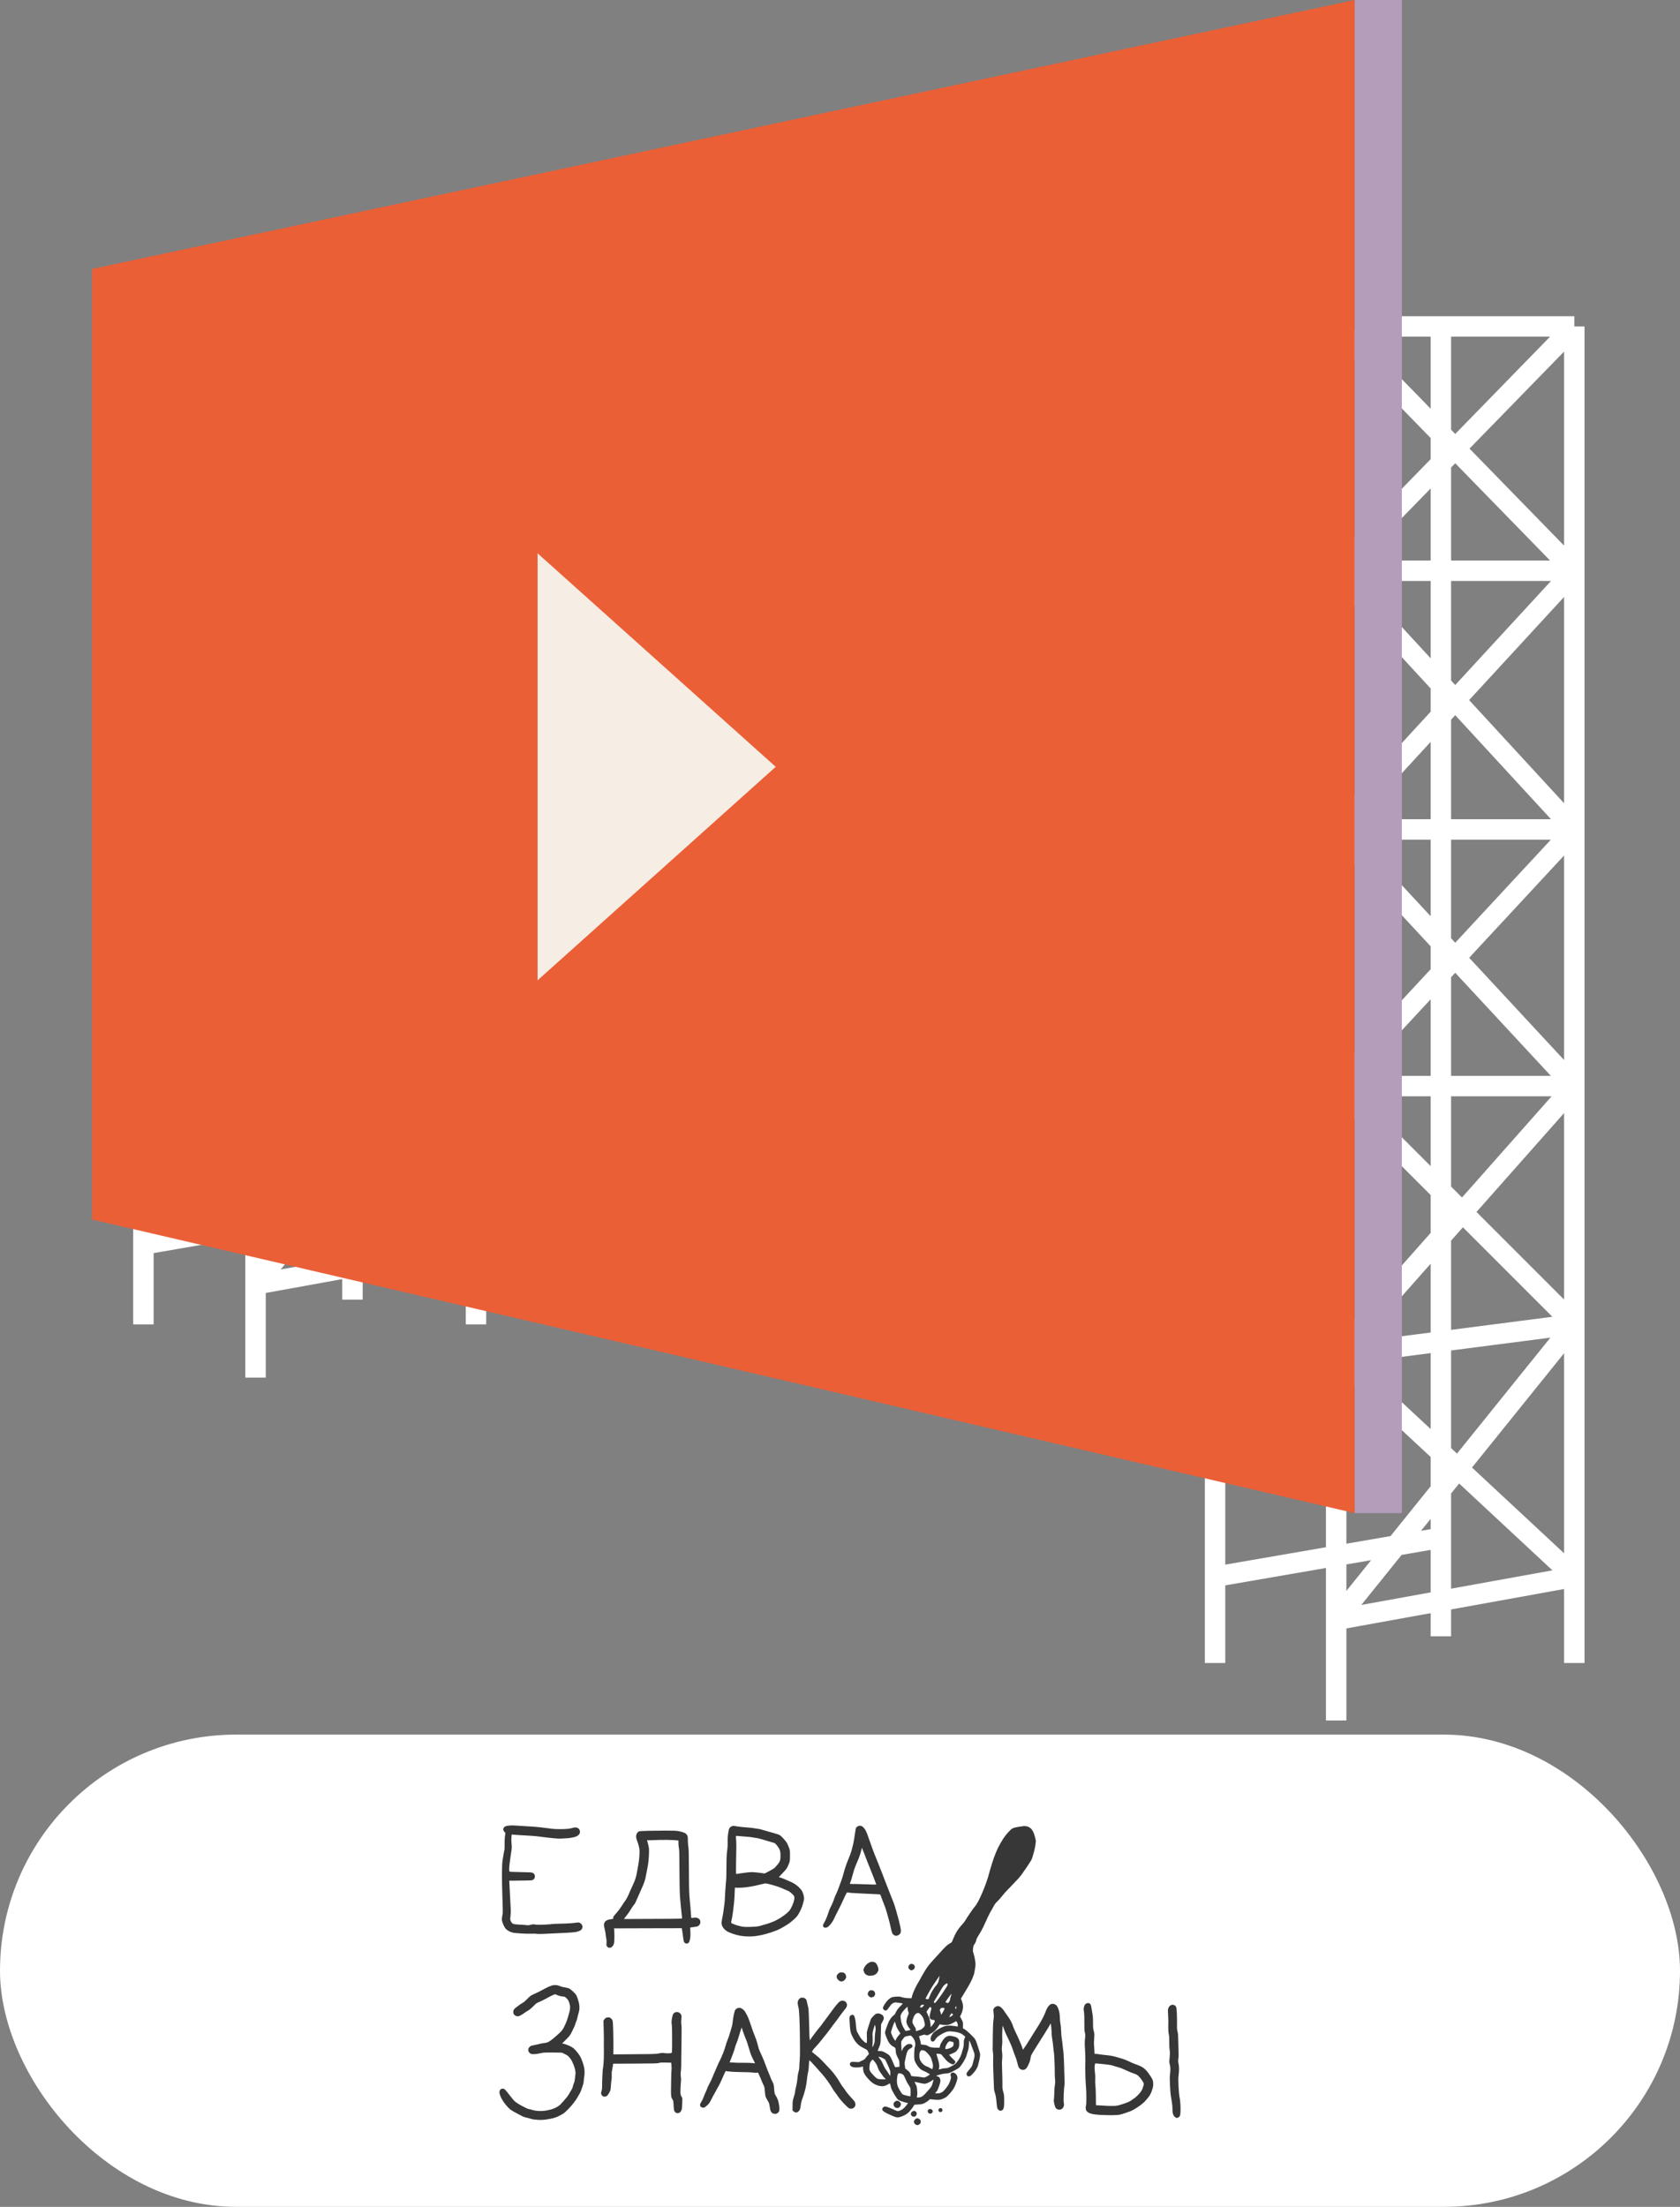 <?xml version="1.0" encoding="UTF-8"?> <svg xmlns="http://www.w3.org/2000/svg" width="185" height="243" viewBox="0 0 185 243" fill="none"><rect x="0" y="0" width="185" height="243" fill="#808080" stroke="none"/><rect y="191" width="185" height="52" rx="26" fill="white"></rect><path fill-rule="evenodd" clip-rule="evenodd" d="M55.908 201.034C55.812 201.049 55.685 201.087 55.62 201.117C55.555 201.151 55.482 201.222 55.455 201.282C55.42 201.346 55.413 201.436 55.428 201.504C55.44 201.564 55.497 201.661 55.555 201.721L55.658 201.827C55.581 202.258 55.562 202.623 55.566 203.006C55.574 203.358 55.566 203.659 55.551 203.681C55.539 203.704 55.501 203.88 55.47 204.076C55.44 204.271 55.382 204.601 55.347 204.808C55.301 205.082 55.282 205.469 55.275 206.235C55.267 206.813 55.29 208.048 55.325 208.975C55.382 210.586 55.382 210.676 55.313 210.947C55.271 211.123 55.252 211.3 55.267 211.416C55.279 211.521 55.351 211.754 55.432 211.942C55.528 212.152 55.635 212.332 55.727 212.418C55.804 212.497 55.977 212.61 56.107 212.674C56.241 212.734 56.433 212.801 56.541 212.82C56.644 212.843 57.078 212.876 57.5 212.903C57.922 212.925 58.386 212.937 58.535 212.922C58.685 212.906 58.915 212.914 59.053 212.933C59.226 212.963 59.533 212.963 60.051 212.933C60.461 212.914 61.152 212.88 61.585 212.861C62.019 212.843 62.606 212.813 62.889 212.79C63.189 212.771 63.496 212.726 63.618 212.685C63.733 212.647 63.875 212.587 63.933 212.55C63.994 212.516 64.067 212.422 64.102 212.347C64.14 212.261 64.152 212.156 64.14 212.084C64.129 212.017 64.071 211.908 64.01 211.844C63.952 211.784 63.845 211.716 63.772 211.701C63.695 211.682 63.561 211.686 63.465 211.705C63.369 211.724 63.066 211.758 62.794 211.776C62.521 211.795 61.965 211.818 61.566 211.825C61.167 211.833 60.814 211.848 60.787 211.863C60.764 211.874 60.4 211.904 59.986 211.923C59.414 211.953 59.161 211.949 58.957 211.915C58.723 211.878 58.662 211.878 58.459 211.938C58.294 211.987 58.175 212.002 58.037 211.983C57.929 211.968 57.576 211.942 57.25 211.927C56.828 211.908 56.614 211.881 56.51 211.836C56.403 211.788 56.345 211.724 56.268 211.577C56.169 211.378 56.169 211.378 56.215 210.984C56.245 210.748 56.253 210.432 56.241 210.196C56.226 209.978 56.199 209.471 56.18 209.069C56.161 208.668 56.13 208.056 56.111 207.71L56.08 207.087C56.882 207.076 57.446 207.072 57.845 207.068C58.47 207.061 58.593 207.049 58.681 206.997C58.739 206.959 58.812 206.892 58.842 206.847C58.877 206.798 58.904 206.693 58.904 206.61C58.904 206.52 58.877 206.422 58.831 206.366C58.792 206.313 58.708 206.246 58.647 206.216C58.558 206.171 58.294 206.156 57.339 206.141C56.682 206.129 56.13 206.107 56.111 206.088C56.096 206.073 56.073 205.979 56.069 205.882C56.061 205.788 56.08 205.487 56.115 205.221C56.149 204.954 56.203 204.556 56.234 204.338C56.264 204.121 56.307 203.817 56.333 203.663C56.364 203.452 56.364 203.283 56.33 202.987C56.303 202.739 56.299 202.48 56.318 202.296L56.349 202.003C56.675 202.037 57.254 202.071 57.845 202.104C58.436 202.134 59.023 202.176 59.149 202.198C59.276 202.217 59.613 202.262 59.897 202.292C60.181 202.326 60.649 202.379 60.933 202.409C61.286 202.45 61.604 202.461 61.93 202.442C62.195 202.431 62.548 202.405 62.717 202.386C62.886 202.367 63.139 202.315 63.285 202.273C63.446 202.228 63.592 202.153 63.68 202.078C63.753 202.011 63.829 201.902 63.845 201.842C63.864 201.782 63.868 201.676 63.856 201.616C63.845 201.556 63.81 201.462 63.776 201.414C63.741 201.365 63.668 201.301 63.607 201.275C63.549 201.245 63.438 201.222 63.358 201.222C63.281 201.222 63.147 201.245 63.062 201.271C62.978 201.301 62.763 201.346 62.583 201.369C62.402 201.391 62.007 201.41 61.7 201.41C61.393 201.41 61.014 201.395 60.856 201.376C60.699 201.357 60.411 201.32 60.223 201.297C60.035 201.275 59.69 201.233 59.456 201.203C59.222 201.173 58.697 201.132 58.286 201.109C57.876 201.087 57.323 201.053 57.059 201.034C56.794 201.012 56.468 200.997 56.33 201.001C56.191 201.004 56.004 201.019 55.908 201.034ZM80.651 201.068C80.597 201.083 80.505 201.128 80.448 201.17C80.39 201.207 80.317 201.301 80.287 201.372C80.26 201.444 80.206 201.714 80.171 201.973C80.129 202.273 80.114 202.551 80.125 202.743C80.137 202.908 80.133 203.22 80.114 203.437C80.095 203.655 80.06 203.959 80.037 204.113C80.014 204.267 79.995 204.928 79.995 205.577C79.999 206.347 79.98 206.929 79.941 207.248C79.914 207.515 79.88 207.939 79.868 208.187C79.853 208.435 79.834 208.825 79.822 209.05C79.815 209.276 79.788 209.55 79.769 209.651C79.749 209.756 79.715 210.027 79.692 210.252C79.669 210.477 79.604 210.868 79.554 211.116C79.5 211.363 79.454 211.641 79.454 211.735C79.454 211.829 79.485 211.979 79.527 212.073C79.565 212.167 79.677 212.325 79.772 212.426C79.865 212.524 80.037 212.655 80.152 212.711C80.267 212.768 80.536 212.876 80.747 212.948C80.958 213.019 81.284 213.105 81.476 213.139C81.668 213.173 82.001 213.211 82.224 213.222C82.454 213.237 82.807 213.226 83.049 213.203C83.279 213.177 83.662 213.117 83.892 213.064C84.123 213.012 84.541 212.895 84.813 212.809C85.086 212.719 85.442 212.591 85.6 212.527C85.757 212.46 86.079 212.294 86.309 212.156C86.54 212.02 86.835 211.833 86.962 211.739C87.088 211.645 87.33 211.438 87.499 211.281C87.748 211.048 87.848 210.917 88.024 210.594C88.158 210.353 88.3 210.027 88.377 209.775C88.45 209.542 88.519 209.268 88.534 209.163C88.553 209.039 88.538 208.885 88.496 208.713C88.461 208.566 88.392 208.367 88.339 208.262C88.285 208.161 88.143 207.977 88.024 207.857C87.905 207.736 87.683 207.556 87.537 207.459C87.387 207.361 87.169 207.245 87.046 207.199C86.927 207.154 86.712 207.061 86.566 206.989C86.424 206.922 86.19 206.828 86.041 206.779C85.891 206.734 85.768 206.693 85.765 206.689C85.761 206.689 85.945 206.49 86.179 206.253C86.467 205.957 86.632 205.75 86.708 205.596C86.77 205.472 86.858 205.262 86.908 205.127C86.981 204.92 86.992 204.8 86.992 204.32C86.996 203.775 86.992 203.745 86.873 203.419C86.804 203.235 86.701 203.006 86.647 202.912C86.589 202.818 86.413 202.6 86.252 202.427C86.094 202.255 85.903 202.082 85.83 202.048C85.757 202.011 85.504 201.928 85.273 201.86C85.043 201.793 84.763 201.718 84.66 201.691C84.552 201.665 84.272 201.583 84.034 201.507C83.8 201.432 83.547 201.372 83.478 201.372C83.413 201.369 83.244 201.346 83.106 201.316C82.968 201.286 82.588 201.245 82.262 201.222C81.936 201.2 81.495 201.158 81.284 201.124C81.073 201.094 80.866 201.061 80.824 201.053C80.781 201.046 80.705 201.053 80.651 201.068ZM81.038 202.195C81.054 202.146 81.092 202.138 81.284 202.165C81.41 202.18 81.783 202.21 82.109 202.232C82.435 202.255 82.815 202.296 82.953 202.326C83.091 202.36 83.256 202.386 83.317 202.386C83.379 202.386 83.647 202.454 83.912 202.532C84.176 202.615 84.583 202.735 84.813 202.799C85.043 202.863 85.262 202.93 85.297 202.942C85.331 202.957 85.454 203.077 85.565 203.212C85.688 203.358 85.807 203.55 85.857 203.693C85.93 203.88 85.945 204.004 85.945 204.331C85.945 204.646 85.93 204.778 85.864 204.939C85.818 205.059 85.711 205.225 85.603 205.333C85.507 205.439 85.381 205.577 85.331 205.641C85.266 205.724 85.063 205.852 84.199 206.295L83.969 206.257C83.843 206.235 83.513 206.197 83.24 206.171C82.776 206.129 82.692 206.133 82.032 206.212C81.641 206.261 81.269 206.313 81.207 206.332C81.146 206.351 81.077 206.351 81.061 206.336C81.046 206.321 81.042 205.784 81.054 205.146C81.069 204.504 81.081 203.719 81.084 203.4C81.088 203.081 81.077 202.69 81.058 202.536C81.038 202.382 81.031 202.228 81.038 202.195ZM83.931 207.459C84.1 207.421 84.261 207.387 84.284 207.383C84.311 207.38 84.426 207.398 84.533 207.421C84.644 207.444 84.993 207.537 85.312 207.631C85.626 207.725 85.999 207.857 86.137 207.924C86.275 207.995 86.482 208.086 86.597 208.127C86.712 208.172 86.854 208.236 86.908 208.27C86.965 208.307 87.076 208.397 87.157 208.469C87.242 208.544 87.345 208.653 87.395 208.713C87.456 208.791 87.483 208.874 87.479 208.994C87.479 209.088 87.437 209.298 87.383 209.464C87.334 209.629 87.215 209.907 87.119 210.083C86.977 210.346 86.892 210.451 86.628 210.676C86.451 210.83 86.156 211.048 85.964 211.164C85.772 211.281 85.488 211.438 85.331 211.517C85.174 211.596 84.802 211.735 84.506 211.829C84.211 211.919 83.823 212.032 83.643 212.077C83.398 212.137 83.152 212.159 82.646 212.174C82.074 212.189 81.921 212.182 81.61 212.118C81.41 212.077 81.108 211.994 80.939 211.93C80.77 211.866 80.601 211.791 80.563 211.765C80.498 211.72 80.498 211.701 80.574 211.36C80.62 211.164 80.689 210.733 80.731 210.402C80.774 210.072 80.824 209.625 80.843 209.407C80.866 209.189 80.893 208.75 80.927 207.849L81.242 207.864C81.41 207.872 81.802 207.849 82.109 207.815C82.416 207.781 82.88 207.703 83.144 207.643C83.409 207.579 83.762 207.5 83.931 207.459ZM94.434 201.109C94.365 201.151 94.289 201.222 94.266 201.271C94.239 201.316 94.189 201.59 94.15 201.879C94.112 202.168 94.047 202.581 94.005 202.799C93.963 203.017 93.867 203.422 93.79 203.7C93.713 203.978 93.567 204.395 93.464 204.62C93.36 204.845 93.191 205.296 93.088 205.615C92.984 205.934 92.885 206.272 92.869 206.366C92.854 206.46 92.746 206.798 92.631 207.117C92.516 207.436 92.359 207.86 92.286 208.056C92.209 208.251 92.102 208.506 92.044 208.619C91.987 208.731 91.91 208.912 91.879 209.013C91.849 209.118 91.768 209.336 91.699 209.501C91.634 209.666 91.53 209.877 91.477 209.97C91.423 210.064 91.338 210.256 91.293 210.402C91.243 210.549 91.151 210.815 91.085 211.003C91.02 211.191 90.89 211.472 90.798 211.634C90.702 211.791 90.625 211.96 90.625 212.009C90.625 212.054 90.652 212.129 90.683 212.178C90.725 212.238 90.778 212.261 90.882 212.261C90.963 212.261 91.078 212.231 91.143 212.193C91.208 212.156 91.362 211.998 91.492 211.844C91.619 211.69 91.757 211.472 91.803 211.36C91.849 211.247 92.052 210.834 92.255 210.44C92.459 210.045 92.67 209.625 92.72 209.501C92.773 209.377 92.915 209.069 93.034 208.814C93.199 208.469 93.268 208.36 93.31 208.375C93.341 208.39 93.54 208.412 93.751 208.431C93.963 208.45 94.603 208.484 95.171 208.51C95.739 208.532 96.368 208.562 96.567 208.574L96.932 208.6C97.093 209.035 97.196 209.298 97.262 209.464C97.331 209.629 97.434 209.899 97.492 210.064C97.553 210.229 97.695 210.71 97.81 211.134C97.929 211.559 98.033 211.979 98.048 212.073C98.063 212.167 98.117 212.392 98.163 212.58C98.236 212.85 98.278 212.94 98.37 213.023C98.436 213.079 98.547 213.136 98.612 213.147C98.7 213.166 98.788 213.147 98.888 213.102C98.972 213.06 99.072 212.989 99.111 212.937C99.149 212.884 99.191 212.775 99.207 212.692C99.218 212.599 99.195 212.403 99.145 212.167C99.099 211.96 99.026 211.649 98.984 211.472C98.942 211.296 98.811 210.823 98.696 210.421C98.581 210.019 98.436 209.572 98.374 209.426C98.313 209.28 98.201 209.013 98.132 208.825C98.059 208.637 97.906 208.243 97.787 207.943C97.668 207.643 97.53 207.29 97.48 207.154C97.427 207.019 97.265 206.599 97.12 206.216C96.97 205.833 96.763 205.311 96.659 205.052C96.552 204.793 96.395 204.399 96.302 204.169C96.21 203.944 96.022 203.426 95.881 203.024C95.735 202.623 95.562 202.131 95.493 201.932C95.409 201.706 95.301 201.496 95.198 201.361C95.109 201.245 94.987 201.121 94.921 201.091C94.856 201.061 94.749 201.034 94.68 201.034C94.615 201.034 94.499 201.068 94.43 201.109H94.434ZM112.606 201.087C112.599 201.094 112.438 201.121 112.246 201.143C112.054 201.166 111.789 201.222 111.651 201.267C111.432 201.346 111.371 201.391 111.068 201.71C110.861 201.928 110.608 202.251 110.424 202.536C110.259 202.795 110.017 203.227 109.886 203.494C109.756 203.76 109.549 204.267 109.426 204.62C109.303 204.973 109.131 205.521 109.042 205.84C108.954 206.159 108.843 206.557 108.793 206.723C108.743 206.888 108.628 207.233 108.532 207.492C108.44 207.751 108.271 208.172 108.16 208.431C108.049 208.69 107.865 209.088 107.746 209.313C107.631 209.539 107.458 209.813 107.366 209.914C107.27 210.019 107.044 210.323 106.867 210.59C106.687 210.856 106.499 211.138 106.453 211.209C106.407 211.281 106.326 211.408 106.28 211.491C106.231 211.574 106.131 211.709 106.054 211.791C105.977 211.874 105.843 212.028 105.759 212.129C105.67 212.234 105.521 212.433 105.421 212.58C105.325 212.726 105.176 212.993 105.099 213.181C105.018 213.368 104.919 213.601 104.876 213.702C104.815 213.864 104.777 213.901 104.593 213.995C104.477 214.055 104.274 214.206 104.14 214.337C104.006 214.465 103.695 214.795 103.449 215.073C103.204 215.351 102.862 215.722 102.694 215.903C102.525 216.079 102.264 216.395 102.118 216.601C101.969 216.804 101.712 217.228 101.543 217.536C101.378 217.848 101.182 218.193 101.109 218.306C101.036 218.418 100.875 218.722 100.749 218.981C100.626 219.241 100.488 219.582 100.449 219.744L100.373 220.033C100.001 220.033 99.763 220.007 99.606 219.98C99.448 219.95 99.256 219.905 99.183 219.879C99.095 219.849 98.923 219.841 98.685 219.853C98.432 219.868 98.267 219.898 98.148 219.954C98.052 219.995 97.887 220.119 97.776 220.228C97.668 220.337 97.499 220.555 97.403 220.709C97.304 220.866 97.227 221.035 97.227 221.095C97.227 221.152 97.269 221.238 97.323 221.291C97.377 221.343 97.453 221.384 97.496 221.384C97.538 221.384 97.603 221.373 97.638 221.358C97.672 221.339 97.783 221.212 97.879 221.065C97.979 220.919 98.113 220.746 98.178 220.682C98.248 220.615 98.374 220.54 98.466 220.513C98.593 220.48 98.685 220.48 98.896 220.517C99.042 220.543 99.222 220.573 99.291 220.581C99.356 220.588 99.414 220.603 99.414 220.615C99.414 220.626 99.326 220.724 99.214 220.833C99.107 220.938 98.953 221.103 98.88 221.197C98.804 221.291 98.689 221.478 98.627 221.621C98.562 221.764 98.481 221.88 98.443 221.891C98.409 221.903 98.309 221.989 98.221 222.09C98.132 222.188 98.017 222.342 97.964 222.436C97.906 222.53 97.802 222.755 97.733 222.943C97.661 223.13 97.569 223.382 97.53 223.506C97.492 223.63 97.457 223.776 97.457 223.836C97.457 223.893 97.53 224.129 97.622 224.362C97.73 224.636 97.845 224.861 97.96 225.008C98.086 225.169 98.201 225.267 98.363 225.353C98.562 225.458 98.593 225.485 98.616 225.616C98.631 225.695 98.647 225.826 98.647 225.909C98.647 225.991 98.669 226.127 98.7 226.209C98.727 226.292 98.819 226.487 98.896 226.641C99.03 226.9 99.042 226.949 99.045 227.245L99.049 227.572C98.781 227.606 98.673 227.621 98.635 227.625C98.581 227.632 98.535 227.568 98.439 227.336C98.366 227.17 98.251 226.9 98.182 226.735C98.109 226.57 97.994 226.382 97.925 226.314C97.86 226.247 97.661 226.115 97.488 226.021C97.2 225.871 97.143 225.852 96.912 225.852C96.763 225.852 96.652 225.837 96.652 225.815C96.652 225.796 96.701 225.665 96.763 225.526C96.824 225.383 96.897 225.195 96.924 225.102C96.951 225.008 96.982 224.73 96.985 224.482C96.989 224.234 97.001 223.78 97.008 223.468L97.024 222.905C97.319 222.357 97.342 222.282 97.323 222.173C97.308 222.102 97.273 222.004 97.242 221.959C97.212 221.91 97.124 221.843 97.047 221.801C96.966 221.764 96.855 221.722 96.797 221.707C96.736 221.696 96.625 221.7 96.548 221.719C96.448 221.745 96.333 221.824 96.188 221.974C96.069 222.094 95.946 222.244 95.915 222.304C95.881 222.364 95.815 222.545 95.773 222.699C95.727 222.853 95.635 223.142 95.57 223.337C95.505 223.54 95.451 223.776 95.451 223.881C95.451 223.986 95.459 224.238 95.462 224.444C95.47 224.651 95.462 224.857 95.451 224.906C95.424 224.989 95.424 224.989 95.305 224.925C95.24 224.888 95.083 224.752 94.96 224.625C94.818 224.475 94.676 224.272 94.576 224.08C94.492 223.908 94.4 223.746 94.377 223.716C94.35 223.686 94.312 223.502 94.285 223.303C94.258 223.104 94.239 222.864 94.235 222.766C94.235 222.665 94.2 222.447 94.158 222.278C94.116 222.105 94.055 221.94 94.024 221.91C93.989 221.88 93.909 221.858 93.84 221.858C93.755 221.861 93.69 221.895 93.625 221.97C93.537 222.075 93.533 222.094 93.556 222.567C93.567 222.834 93.598 223.224 93.621 223.431C93.656 223.742 93.694 223.87 93.836 224.182C93.932 224.388 94.101 224.677 94.216 224.82C94.327 224.963 94.511 225.15 94.622 225.233C94.734 225.316 94.979 225.458 95.167 225.552C95.501 225.717 95.508 225.725 95.6 225.939L95.693 226.153C95.336 226.573 95.232 226.709 95.232 226.727C95.232 226.742 95.083 226.825 94.895 226.911L94.561 227.065C93.775 227.02 93.751 227.02 93.667 227.103C93.617 227.148 93.583 227.23 93.583 227.29C93.583 227.347 93.621 227.433 93.671 227.482C93.717 227.527 93.824 227.587 93.909 227.61C93.993 227.636 94.2 227.655 94.369 227.655C94.538 227.651 94.745 227.628 94.829 227.598C94.914 227.568 94.994 227.542 95.014 227.542C95.029 227.542 95.04 227.643 95.04 227.767C95.04 227.899 95.071 228.075 95.113 228.192C95.156 228.297 95.267 228.488 95.359 228.612C95.451 228.736 95.647 228.958 95.792 229.1C95.957 229.265 96.161 229.416 96.326 229.502C96.49 229.585 96.701 229.66 96.87 229.69C97.097 229.727 97.192 229.731 97.369 229.693C97.492 229.667 97.664 229.596 97.757 229.532C97.845 229.472 97.944 229.419 97.975 229.419C98.013 229.419 98.04 229.476 98.056 229.6C98.071 229.697 98.113 229.87 98.155 229.983C98.194 230.095 98.343 230.384 98.485 230.621C98.627 230.857 98.792 231.101 98.857 231.165C98.938 231.248 99.08 231.315 99.337 231.398C99.536 231.466 99.767 231.529 99.847 231.541L99.989 231.559C99.885 231.743 99.759 231.897 99.644 232.021C99.503 232.171 99.356 232.283 99.203 232.355C99.076 232.412 98.93 232.461 98.877 232.461C98.823 232.461 98.712 232.427 98.627 232.382C98.543 232.34 98.351 232.254 98.205 232.19C98.059 232.13 97.841 232.048 97.726 232.006C97.603 231.961 97.476 231.942 97.419 231.954C97.365 231.969 97.285 232.014 97.235 232.059C97.185 232.108 97.15 232.187 97.15 232.247C97.15 232.31 97.192 232.389 97.277 232.464C97.342 232.528 97.553 232.652 97.745 232.742C97.937 232.832 98.201 232.949 98.34 233.009C98.478 233.065 98.65 233.125 98.723 233.14C98.811 233.163 98.934 233.155 99.088 233.114C99.214 233.084 99.456 232.986 99.621 232.9C99.843 232.783 99.989 232.675 100.15 232.498C100.277 232.363 100.449 232.141 100.538 232.006L100.699 231.755C101.489 231.71 101.573 231.691 101.788 231.586C101.926 231.518 102.118 231.394 102.222 231.308L102.406 231.146C102.928 231.21 103.2 231.222 103.346 231.214C103.545 231.203 103.683 231.165 103.883 231.075C104.029 231.008 104.197 230.917 104.251 230.872C104.305 230.827 104.481 230.643 104.642 230.463C104.807 230.279 104.995 230.016 105.072 229.87C105.145 229.727 105.256 229.457 105.321 229.269C105.387 229.081 105.436 228.871 105.436 228.8C105.436 228.729 105.406 228.605 105.371 228.53C105.333 228.454 105.252 228.353 105.187 228.304C105.122 228.255 105.018 228.214 104.949 228.207C104.873 228.203 104.8 228.225 104.75 228.274C104.704 228.315 104.665 228.394 104.669 228.454C104.669 228.511 104.688 228.593 104.711 228.642C104.746 228.706 104.738 228.785 104.669 229.006C104.623 229.16 104.535 229.382 104.477 229.494C104.42 229.607 104.251 229.844 104.101 230.02C103.883 230.279 103.795 230.354 103.63 230.426C103.492 230.482 103.346 230.508 103.204 230.508C103.081 230.508 102.981 230.497 102.981 230.482C102.977 230.463 103.016 230.418 103.062 230.377C103.104 230.335 103.173 230.253 103.211 230.189C103.25 230.125 103.346 229.9 103.419 229.682C103.495 229.464 103.557 229.217 103.557 229.13C103.557 229.04 103.53 228.912 103.499 228.849C103.469 228.781 103.403 228.706 103.357 228.68C103.307 228.653 103.231 228.631 103.185 228.623C103.127 228.616 103.108 228.597 103.127 228.567C103.142 228.541 103.327 228.477 103.538 228.421C103.749 228.364 103.998 228.319 104.094 228.323C104.19 228.327 104.362 228.304 104.477 228.27C104.593 228.237 104.738 228.18 104.804 228.143C104.869 228.105 105.064 228.004 105.241 227.914C105.421 227.82 105.624 227.685 105.701 227.598C105.778 227.516 105.954 227.26 106.096 227.035C106.254 226.776 106.373 226.532 106.415 226.378C106.449 226.243 106.522 226.006 106.576 225.852C106.653 225.638 106.679 225.462 106.699 225.12L106.722 224.67C106.844 224.872 106.952 225.15 107.044 225.421C107.136 225.691 107.236 225.954 107.263 226.014C107.293 226.07 107.316 226.194 107.316 226.296C107.316 226.393 107.297 226.532 107.278 226.603C107.255 226.675 107.201 226.885 107.159 227.073C107.117 227.26 107.048 227.471 107.002 227.542C106.956 227.613 106.841 227.767 106.741 227.88C106.645 227.993 106.534 228.128 106.499 228.18C106.465 228.233 106.434 228.315 106.434 228.368C106.434 228.421 106.461 228.499 106.491 228.548C106.534 228.608 106.587 228.631 106.695 228.631C106.818 228.631 106.867 228.601 107.071 228.394C107.197 228.267 107.378 228.053 107.466 227.918C107.554 227.782 107.65 227.591 107.681 227.486C107.707 227.384 107.777 227.11 107.83 226.885C107.888 226.66 107.93 226.378 107.93 226.265C107.93 226.127 107.884 225.939 107.792 225.683C107.719 225.477 107.623 225.18 107.581 225.026C107.535 224.872 107.45 224.662 107.385 224.557C107.324 224.456 107.078 224.185 106.844 223.964C106.607 223.739 106.33 223.506 106.223 223.446L106.031 223.337C106.058 222.684 106.054 222.676 105.885 222.361L105.717 222.042C105.885 221.722 105.958 221.512 105.993 221.366C106.023 221.219 106.05 221.035 106.05 220.953C106.05 220.87 106.031 220.727 106.012 220.634C105.989 220.54 105.939 220.374 105.897 220.269L105.82 220.07C106.081 219.65 106.227 219.398 106.319 219.244C106.407 219.09 106.572 218.813 106.687 218.625C106.802 218.437 106.967 218.11 107.059 217.893C107.151 217.675 107.243 217.423 107.27 217.329C107.293 217.236 107.339 216.965 107.378 216.729C107.439 216.319 107.439 216.274 107.374 215.846C107.339 215.599 107.266 215.279 107.216 215.133C107.136 214.904 107.124 214.829 107.147 214.57C107.163 214.405 107.193 214.243 107.224 214.213C107.251 214.183 107.324 214.059 107.389 213.943C107.454 213.823 107.508 213.68 107.508 213.624C107.508 213.564 107.577 213.41 107.658 213.274C107.742 213.139 107.903 212.869 108.022 212.674C108.137 212.478 108.383 211.979 108.563 211.566C108.743 211.153 108.973 210.68 109.073 210.515C109.177 210.35 109.326 210.079 109.411 209.914C109.522 209.693 109.626 209.554 109.802 209.388C109.936 209.265 110.14 209.047 110.251 208.9C110.362 208.754 110.546 208.536 110.654 208.412C110.765 208.288 111.118 207.917 111.44 207.586C111.758 207.256 112.081 206.918 112.157 206.835C112.23 206.753 112.368 206.584 112.461 206.46C112.556 206.336 112.817 205.964 113.04 205.634C113.258 205.303 113.485 204.958 113.538 204.864C113.596 204.77 113.665 204.601 113.696 204.489C113.726 204.376 113.796 204.128 113.849 203.944C113.903 203.76 113.976 203.434 114.007 203.223C114.041 203.009 114.068 202.792 114.068 202.735C114.068 202.675 114.022 202.461 113.968 202.255C113.914 202.048 113.819 201.785 113.757 201.673C113.696 201.56 113.6 201.417 113.542 201.357C113.481 201.297 113.351 201.207 113.243 201.158C113.117 201.102 112.978 201.072 112.836 201.072C112.718 201.072 112.614 201.079 112.606 201.087ZM94.887 203.531C94.887 203.486 94.898 203.471 94.918 203.494C94.937 203.516 95.052 203.794 95.175 204.113C95.297 204.432 95.439 204.804 95.489 204.939C95.539 205.074 95.666 205.386 95.769 205.634C95.873 205.882 96.022 206.253 96.099 206.46C96.176 206.666 96.295 206.982 96.368 207.166C96.441 207.346 96.494 207.5 96.487 207.511C96.483 207.522 96.022 207.511 95.462 207.489C94.902 207.466 94.25 207.451 94.012 207.451C93.751 207.455 93.583 207.44 93.583 207.417C93.583 207.398 93.617 207.301 93.663 207.203C93.706 207.102 93.801 206.794 93.874 206.516C93.943 206.238 94.062 205.848 94.135 205.653C94.208 205.457 94.346 205.119 94.446 204.902C94.546 204.684 94.684 204.305 94.757 204.057C94.829 203.809 94.887 203.572 94.887 203.531ZM103.277 217.829C103.373 217.679 103.457 217.555 103.465 217.555C103.472 217.555 103.469 217.585 103.457 217.622C103.446 217.656 103.419 217.803 103.399 217.949C103.376 218.114 103.323 218.279 103.25 218.4C103.188 218.505 103.096 218.629 103.039 218.681C102.981 218.734 102.882 218.869 102.816 218.981C102.751 219.094 102.655 219.248 102.605 219.319C102.559 219.391 102.483 219.545 102.44 219.657C102.398 219.77 102.337 219.928 102.298 220.007C102.233 220.145 102.229 220.149 102.08 220.127C101.995 220.112 101.923 220.093 101.915 220.085C101.911 220.078 102.064 219.777 102.26 219.425C102.456 219.068 102.724 218.625 102.859 218.437C102.993 218.249 103.181 217.975 103.277 217.829ZM104.125 218.471C104.201 218.422 104.278 218.381 104.293 218.381C104.312 218.381 104.335 218.426 104.347 218.486C104.362 218.565 104.332 218.644 104.205 218.831C104.117 218.966 103.963 219.203 103.864 219.357C103.768 219.511 103.526 219.853 103.327 220.115C102.981 220.57 102.958 220.588 102.893 220.528C102.855 220.495 102.824 220.453 102.828 220.438C102.828 220.42 102.912 220.277 103.016 220.119C103.116 219.958 103.323 219.612 103.476 219.349C103.626 219.083 103.802 218.798 103.864 218.711C103.929 218.625 104.048 218.516 104.125 218.471ZM104.608 219.736C104.692 219.627 104.769 219.552 104.777 219.567C104.78 219.586 104.754 219.691 104.708 219.8C104.665 219.905 104.631 220.052 104.631 220.119C104.631 220.183 104.585 220.311 104.535 220.401C104.481 220.487 104.416 220.558 104.389 220.558C104.366 220.558 104.289 220.536 104.101 220.465L104.274 220.202C104.37 220.055 104.52 219.849 104.608 219.736ZM101.374 220.878C101.447 220.761 101.47 220.746 101.619 220.746C101.788 220.746 101.788 220.746 101.723 220.833C101.689 220.878 101.623 220.953 101.581 220.998C101.52 221.065 101.485 221.073 101.293 221.009L101.374 220.878ZM105.237 220.983C105.283 220.915 105.306 220.9 105.314 220.938C105.321 220.964 105.31 221.05 105.295 221.122C105.26 221.249 105.256 221.249 105.214 221.17C105.176 221.099 105.179 221.065 105.237 220.983ZM99.932 220.953L99.951 221.197C99.962 221.332 100.001 221.493 100.035 221.553C100.093 221.659 100.089 221.677 100.001 221.873C99.951 221.985 99.882 222.188 99.851 222.323C99.809 222.511 99.805 222.612 99.836 222.755C99.855 222.86 99.943 223.048 100.027 223.179C100.112 223.307 100.2 223.419 100.219 223.431C100.242 223.442 100.258 223.468 100.258 223.487C100.258 223.506 100.192 223.54 100.116 223.558C100.035 223.577 99.909 223.603 99.836 223.615C99.709 223.637 99.698 223.63 99.632 223.498C99.594 223.419 99.513 223.281 99.452 223.187C99.391 223.093 99.306 222.875 99.26 222.699C99.218 222.522 99.176 222.271 99.172 222.135C99.168 221.929 99.183 221.861 99.279 221.689C99.345 221.576 99.517 221.366 99.663 221.219L99.932 220.953ZM102.31 221.11C102.41 220.975 102.425 220.971 102.49 221.024C102.529 221.054 102.559 221.11 102.563 221.148C102.563 221.185 102.521 221.366 102.467 221.553C102.414 221.737 102.368 221.963 102.368 222.049C102.368 222.169 102.391 222.233 102.463 222.304C102.517 222.353 102.59 222.398 102.628 222.402C102.663 222.406 102.736 222.409 102.786 222.413C102.836 222.413 102.897 222.447 102.92 222.481C102.954 222.533 102.943 222.586 102.866 222.725C102.813 222.819 102.697 222.976 102.609 223.07C102.475 223.217 102.452 223.228 102.471 223.149C102.486 223.097 102.475 222.909 102.448 222.736C102.421 222.56 102.379 222.357 102.36 222.286C102.337 222.21 102.252 222.015 102.172 221.843C102.091 221.674 102.022 221.523 102.022 221.516C102.022 221.505 102.064 221.441 102.111 221.373C102.16 221.306 102.249 221.189 102.31 221.11ZM103.561 221.197C103.622 221.103 103.664 221.084 103.779 221.084C103.86 221.084 103.948 221.099 103.979 221.118C104.029 221.148 104.025 221.178 103.948 221.336C103.898 221.433 103.814 221.591 103.66 221.854L103.48 221.309L103.561 221.197ZM100.894 221.715C100.956 221.677 101.056 221.647 101.113 221.647C101.19 221.647 101.27 221.7 101.408 221.843C101.535 221.974 101.631 222.117 101.685 222.267C101.731 222.391 101.792 222.608 101.819 222.755C101.865 223.014 101.865 223.018 101.761 223.168C101.704 223.25 101.589 223.363 101.504 223.423C101.42 223.48 101.24 223.555 100.856 223.66L100.852 223.506C100.852 223.393 100.81 223.292 100.687 223.112C100.599 222.976 100.507 222.807 100.488 222.736C100.461 222.638 100.469 222.541 100.511 222.379C100.545 222.256 100.618 222.072 100.676 221.97C100.733 221.869 100.829 221.752 100.894 221.715ZM104.646 221.88C104.708 221.771 104.769 221.685 104.78 221.681C104.796 221.681 104.842 221.715 104.961 221.835L104.884 221.914C104.842 221.955 104.742 222.023 104.662 222.064C104.581 222.102 104.523 222.12 104.527 222.105C104.531 222.09 104.589 221.989 104.646 221.88ZM105.133 222.642C105.206 222.593 105.275 222.548 105.287 222.548C105.295 222.548 105.344 222.608 105.39 222.687C105.44 222.774 105.475 222.894 105.475 222.988C105.475 223.078 105.467 223.149 105.459 223.149C105.448 223.149 105.279 223.119 105.084 223.089C104.861 223.052 104.616 223.033 104.424 223.044C104.201 223.059 104.04 223.093 103.848 223.172C103.699 223.232 103.415 223.382 103.215 223.506C102.962 223.664 102.813 223.787 102.713 223.919C102.636 224.02 102.552 224.163 102.529 224.238C102.502 224.309 102.483 224.437 102.486 224.52C102.486 224.61 102.513 224.696 102.552 224.737C102.59 224.771 102.663 224.801 102.717 224.801C102.767 224.801 102.847 224.764 102.893 224.719C102.939 224.674 102.977 224.617 102.977 224.595C102.981 224.576 103.047 224.482 103.127 224.392C103.208 224.302 103.35 224.182 103.446 224.129C103.538 224.077 103.687 223.99 103.772 223.934C103.856 223.878 104.036 223.795 104.174 223.75C104.389 223.675 104.474 223.667 104.788 223.686C104.988 223.701 105.279 223.742 105.44 223.78C105.598 223.817 105.797 223.893 105.881 223.945C105.966 223.998 106.092 224.092 106.303 224.264L106.215 224.456C106.146 224.61 106.131 224.719 106.131 224.978C106.131 225.225 106.108 225.387 106.031 225.627C105.977 225.8 105.904 226.055 105.866 226.19C105.828 226.322 105.705 226.577 105.594 226.754C105.486 226.926 105.333 227.133 105.252 227.208C105.176 227.283 104.942 227.433 104.731 227.538C104.397 227.707 104.316 227.734 104.136 227.734C104.017 227.73 103.802 227.764 103.656 227.805C103.507 227.846 103.38 227.88 103.376 227.88C103.373 227.88 103.388 227.797 103.411 227.7C103.442 227.568 103.442 227.452 103.411 227.242C103.388 227.084 103.307 226.78 103.235 226.566C103.158 226.348 103.112 226.16 103.127 226.145C103.142 226.13 103.269 226.134 103.407 226.153C103.58 226.175 103.668 226.209 103.691 226.254C103.71 226.292 103.806 226.408 103.902 226.513C103.998 226.618 104.128 226.772 104.194 226.851C104.259 226.93 104.416 227.061 104.539 227.144C104.665 227.223 104.819 227.298 104.884 227.309C104.972 227.324 105.022 227.305 105.103 227.227C105.16 227.174 105.21 227.091 105.206 227.043C105.206 226.986 105.11 226.87 104.922 226.697C104.769 226.551 104.612 226.389 104.52 226.247L104.834 226.127C105.041 226.048 105.202 225.958 105.302 225.864C105.387 225.785 105.494 225.635 105.54 225.533C105.613 225.383 105.628 225.278 105.632 225.008C105.632 224.749 105.617 224.643 105.563 224.561C105.529 224.501 105.452 224.418 105.402 224.381C105.348 224.343 105.179 224.279 105.026 224.238C104.873 224.197 104.692 224.163 104.623 224.163C104.554 224.159 104.439 224.182 104.366 224.204C104.289 224.227 104.174 224.287 104.105 224.336C104.036 224.384 103.914 224.523 103.833 224.64C103.752 224.76 103.649 224.929 103.603 225.015C103.557 225.105 103.507 225.244 103.465 225.477H103.119C102.928 225.477 102.678 225.458 102.563 225.436C102.444 225.417 102.272 225.349 102.18 225.286C102.041 225.199 101.946 225.169 101.416 225.12L101.389 224.933C101.374 224.827 101.324 224.625 101.274 224.482C101.228 224.336 101.19 224.219 101.194 224.219C101.198 224.219 101.313 224.178 101.451 224.129C101.585 224.08 101.735 224.039 101.777 224.039C101.819 224.039 101.903 224.061 101.969 224.088C102.072 224.133 102.103 224.129 102.345 224.009C102.486 223.938 102.694 223.81 102.805 223.727C102.912 223.645 103.081 223.472 103.177 223.348C103.269 223.224 103.376 223.067 103.415 223.003C103.48 222.89 103.488 222.886 103.626 222.928C103.706 222.95 103.917 222.973 104.098 222.973C104.378 222.973 104.462 222.958 104.711 222.856C104.869 222.789 105.057 222.695 105.133 222.642ZM98.547 222.605L98.574 222.699C98.593 222.747 98.639 222.909 98.681 223.055C98.727 223.209 98.838 223.434 99.149 223.9L98.934 224.152C98.819 224.291 98.692 224.478 98.593 224.722L98.474 224.565C98.405 224.478 98.297 224.279 98.232 224.125C98.167 223.968 98.113 223.814 98.113 223.776C98.113 223.742 98.182 223.506 98.267 223.25C98.351 222.999 98.451 222.747 98.485 222.699L98.547 222.605ZM96.203 223.382C96.341 222.928 96.341 222.924 96.379 223.063C96.402 223.142 96.418 223.307 96.421 223.431C96.421 223.555 96.402 223.712 96.379 223.787C96.36 223.859 96.337 224.137 96.329 224.407C96.322 224.85 96.31 224.918 96.203 225.177C96.138 225.331 96.08 225.436 96.072 225.409C96.065 225.383 96.069 225.199 96.088 224.996C96.103 224.797 96.103 224.452 96.092 224.238C96.065 223.859 96.072 223.825 96.203 223.382ZM99.943 224.189C100.104 224.155 100.258 224.129 100.277 224.129C100.3 224.125 100.392 224.212 100.488 224.321C100.591 224.437 100.687 224.602 100.729 224.726C100.764 224.839 100.795 225.011 100.795 225.109C100.795 225.207 100.776 225.327 100.749 225.372C100.726 225.421 100.695 225.616 100.687 225.815C100.676 226.01 100.668 226.307 100.672 226.472C100.672 226.675 100.699 226.836 100.753 226.979C100.795 227.091 100.917 227.305 101.025 227.456C101.128 227.606 101.297 227.786 101.401 227.861C101.501 227.933 101.677 228.026 101.792 228.068C101.907 228.113 102.095 228.207 102.406 228.406L102.283 228.503C102.214 228.56 102.072 228.642 101.965 228.691C101.781 228.774 101.761 228.774 101.504 228.725C101.359 228.695 101.033 228.657 100.787 228.642C100.35 228.612 100.338 228.608 100.315 228.518C100.304 228.466 100.258 228.357 100.219 228.274C100.177 228.18 100.058 228.053 99.682 227.767L99.644 227.456C99.606 227.182 99.613 227.099 99.698 226.716C99.747 226.476 99.82 226.183 99.855 226.059C99.897 225.916 99.962 225.789 100.039 225.71C100.108 225.642 100.196 225.578 100.238 225.563C100.281 225.552 100.354 225.507 100.403 225.462C100.449 225.417 100.488 225.346 100.488 225.297C100.488 225.252 100.453 225.18 100.411 225.139C100.36 225.089 100.283 225.064 100.181 225.064C100.097 225.064 99.985 225.079 99.932 225.102C99.878 225.12 99.747 225.218 99.644 225.316C99.521 225.428 99.425 225.556 99.387 225.665C99.352 225.755 99.314 225.845 99.302 225.86C99.291 225.875 99.268 225.65 99.253 225.361C99.23 224.989 99.233 224.812 99.268 224.752C99.291 224.707 99.387 224.572 99.479 224.456C99.644 224.245 99.648 224.242 99.943 224.189ZM104.408 224.869C104.462 224.809 104.539 224.764 104.581 224.764C104.619 224.764 104.731 224.786 104.834 224.82C105.011 224.872 105.015 224.88 105.015 225.026C105.015 225.109 104.991 225.222 104.961 225.278C104.934 225.338 104.838 225.417 104.742 225.462C104.65 225.507 104.504 225.56 104.42 225.586C104.335 225.608 104.228 225.627 104.182 225.627C104.109 225.627 104.094 225.605 104.094 225.503C104.094 225.436 104.144 225.289 104.201 225.18C104.259 225.068 104.351 224.929 104.408 224.869ZM101.382 225.819C101.455 225.744 101.489 225.736 101.639 225.759C101.735 225.774 101.865 225.826 101.926 225.879C101.992 225.928 102.134 226.074 102.245 226.202C102.356 226.329 102.471 226.491 102.506 226.566C102.54 226.637 102.613 226.866 102.667 227.073C102.751 227.403 102.755 227.471 102.717 227.643C102.694 227.752 102.667 227.842 102.655 227.842C102.644 227.842 102.521 227.775 102.379 227.692C102.233 227.606 102.091 227.542 102.061 227.542C102.03 227.542 101.919 227.486 101.815 227.418C101.712 227.351 101.573 227.219 101.504 227.129C101.435 227.035 101.359 226.915 101.332 226.866C101.305 226.814 101.267 226.667 101.251 226.536C101.228 226.389 101.232 226.228 101.255 226.104C101.278 225.995 101.336 225.867 101.382 225.819ZM96.728 226.51C96.728 226.498 96.786 226.491 96.855 226.491C96.928 226.491 97.078 226.547 97.469 226.772L97.733 227.317C97.879 227.625 98.01 227.951 98.029 228.068C98.048 228.18 98.056 228.342 98.021 228.575L97.925 228.443C97.875 228.368 97.806 228.259 97.772 228.199C97.741 228.135 97.657 228.019 97.588 227.936C97.519 227.854 97.403 227.658 97.331 227.504C97.258 227.347 97.166 227.148 97.127 227.054C97.089 226.96 96.982 226.806 96.893 226.705C96.801 226.607 96.728 226.517 96.728 226.51ZM95.977 226.896C96.038 226.817 96.103 226.769 96.118 226.784C96.134 226.799 96.237 226.919 96.345 227.054C96.471 227.212 96.567 227.384 96.621 227.542C96.663 227.673 96.74 227.861 96.786 227.955C96.836 228.045 96.955 228.225 97.051 228.349C97.15 228.473 97.227 228.586 97.227 228.601C97.227 228.616 97.3 228.702 97.546 228.95L97.262 228.961C97.104 228.965 96.882 228.95 96.767 228.927C96.575 228.89 96.529 228.856 96.23 228.56C96.038 228.368 95.865 228.158 95.811 228.049C95.727 227.876 95.723 227.835 95.75 227.523C95.766 227.336 95.796 227.152 95.819 227.11C95.842 227.069 95.911 226.971 95.977 226.896ZM98.873 228.376C98.903 228.319 98.953 228.293 99.03 228.293C99.095 228.293 99.203 228.315 99.272 228.346C99.337 228.376 99.433 228.432 99.475 228.469C99.521 228.507 99.629 228.713 99.717 228.931C99.805 229.145 99.916 229.374 99.966 229.438C100.016 229.498 100.104 229.641 100.166 229.757C100.269 229.949 100.277 229.994 100.277 230.381C100.277 230.613 100.269 230.812 100.258 230.827C100.246 230.839 100.058 230.805 99.836 230.752C99.559 230.688 99.406 230.632 99.349 230.572C99.302 230.527 99.172 230.32 99.053 230.114C98.877 229.802 98.831 229.686 98.792 229.438C98.758 229.213 98.758 229.051 98.788 228.8C98.811 228.612 98.85 228.424 98.873 228.376ZM102.651 229.078C102.736 229.021 102.805 228.98 102.809 228.984C102.813 228.991 102.774 229.138 102.72 229.31C102.671 229.483 102.605 229.671 102.575 229.727C102.544 229.784 102.368 230.005 102.183 230.215C101.995 230.429 101.781 230.655 101.704 230.722C101.627 230.79 101.497 230.872 101.42 230.902C101.339 230.932 101.201 230.959 101.113 230.959C100.964 230.959 100.952 230.951 100.967 230.872C100.979 230.827 100.998 230.722 101.01 230.64C101.021 230.557 101.013 230.309 100.99 230.095C100.956 229.754 100.929 229.667 100.814 229.464C100.733 229.322 100.699 229.232 100.729 229.232C100.753 229.232 100.99 229.284 101.255 229.348C101.593 229.431 101.781 229.457 101.888 229.442C101.972 229.431 102.145 229.367 102.272 229.303C102.398 229.235 102.571 229.138 102.651 229.078ZM71.314 201.594C70.754 201.609 70.404 201.631 70.355 201.658C70.312 201.684 70.24 201.74 70.194 201.789C70.151 201.838 70.094 201.954 70.067 202.048C70.036 202.165 70.036 202.266 70.063 202.386C70.082 202.476 70.132 202.638 70.174 202.743C70.217 202.844 70.282 203.039 70.32 203.175C70.355 203.306 70.397 203.494 70.412 203.588C70.431 203.678 70.427 204.001 70.412 204.301C70.393 204.598 70.355 204.98 70.324 205.146C70.293 205.311 70.24 205.615 70.201 205.822C70.167 206.028 70.113 206.321 70.079 206.479C70.048 206.633 69.96 206.91 69.891 207.098C69.818 207.282 69.672 207.612 69.568 207.83C69.465 208.044 69.307 208.401 69.219 208.619C69.127 208.836 68.978 209.118 68.874 209.257C68.774 209.388 68.636 209.595 68.563 209.711C68.494 209.828 68.325 210.076 68.191 210.256C68.057 210.44 67.853 210.688 67.742 210.804C67.627 210.924 67.531 211.059 67.531 211.104C67.527 211.153 67.524 211.213 67.527 211.247C67.531 211.288 67.47 211.307 67.274 211.326C67.132 211.341 66.944 211.386 66.856 211.431C66.764 211.472 66.653 211.562 66.607 211.63C66.561 211.698 66.515 211.821 66.507 211.904C66.499 211.99 66.534 212.216 66.591 212.437C66.645 212.651 66.691 212.888 66.691 212.963C66.691 213.042 66.718 213.229 66.752 213.387C66.795 213.582 66.806 213.759 66.791 213.958C66.768 214.243 66.772 214.251 66.883 214.363C66.967 214.446 67.032 214.476 67.136 214.476C67.247 214.476 67.305 214.446 67.42 214.333C67.531 214.224 67.573 214.142 67.612 213.969C67.642 213.834 67.662 213.511 67.658 213.181C67.654 212.869 67.642 212.554 67.631 212.475L67.612 212.336C69.706 212.325 71.387 212.321 72.699 212.321L75.077 212.317C75.154 212.783 75.2 213.109 75.23 213.35C75.265 213.642 75.303 213.808 75.349 213.871C75.388 213.92 75.461 213.977 75.514 213.995C75.572 214.014 75.652 214.01 75.718 213.988C75.775 213.965 75.848 213.913 75.879 213.864C75.909 213.819 75.963 213.646 75.99 213.481C76.028 213.271 76.04 213.038 76.025 212.711L76.001 212.242C76.562 212.174 76.78 212.129 76.849 212.095C76.915 212.062 77.007 211.979 77.049 211.912C77.091 211.844 77.126 211.728 77.126 211.649C77.126 211.574 77.099 211.457 77.068 211.397C77.033 211.326 76.949 211.254 76.838 211.209C76.707 211.153 76.619 211.138 76.466 211.153C76.354 211.164 76.228 211.183 76.186 211.191C76.113 211.206 76.109 211.179 76.082 210.654C76.063 210.35 76.032 209.967 76.013 209.801C75.99 209.636 75.948 209.163 75.917 208.75C75.879 208.224 75.86 207.338 75.86 205.803C75.856 204.042 75.844 203.554 75.798 203.351C75.771 203.212 75.745 202.9 75.745 202.656C75.745 202.27 75.733 202.198 75.656 202.067C75.595 201.958 75.514 201.887 75.361 201.812C75.246 201.755 74.985 201.68 74.785 201.639C74.478 201.583 74.245 201.571 73.308 201.571C72.699 201.571 71.801 201.583 71.314 201.594ZM72.081 202.615C72.357 202.6 72.986 202.589 73.481 202.593C73.976 202.6 74.456 202.619 74.709 202.668V202.957C74.709 203.118 74.732 203.362 74.762 203.501C74.805 203.7 74.816 204.248 74.82 205.953C74.824 207.417 74.847 208.393 74.881 208.882C74.912 209.283 74.962 209.831 74.993 210.102C75.023 210.368 75.066 210.736 75.112 211.239L74.939 211.262C74.843 211.277 73.404 211.292 68.705 211.307L68.862 211.097C68.947 210.984 69.089 210.796 69.177 210.684C69.261 210.567 69.396 210.365 69.472 210.233C69.553 210.098 69.672 209.922 69.737 209.839C69.806 209.756 69.887 209.644 69.921 209.595C69.952 209.542 70.063 209.306 70.159 209.069C70.259 208.829 70.424 208.457 70.527 208.243C70.631 208.025 70.777 207.695 70.85 207.511C70.922 207.323 71.018 207.038 71.061 206.873C71.099 206.708 71.172 206.351 71.218 206.084C71.264 205.814 71.329 205.469 71.36 205.315C71.39 205.157 71.433 204.744 71.452 204.395C71.475 204.042 71.479 203.655 71.463 203.531C71.448 203.407 71.398 203.159 71.348 202.987C71.298 202.81 71.256 202.653 71.256 202.638C71.256 202.623 71.329 202.619 71.421 202.63C71.509 202.641 71.809 202.634 72.081 202.615ZM95.75 216.079C95.689 216.109 95.574 216.184 95.501 216.241C95.428 216.293 95.309 216.425 95.244 216.526C95.175 216.627 95.109 216.766 95.094 216.841C95.083 216.924 95.098 217.029 95.136 217.123C95.171 217.206 95.228 217.303 95.263 217.341C95.297 217.378 95.397 217.446 95.482 217.487C95.604 217.547 95.689 217.558 95.904 217.547C96.103 217.536 96.218 217.506 96.356 217.431C96.479 217.359 96.567 217.273 96.64 217.149C96.721 217.007 96.74 216.935 96.725 216.785C96.717 216.68 96.659 216.5 96.594 216.376C96.513 216.218 96.441 216.132 96.345 216.083C96.268 216.045 96.138 216.015 96.038 216.015C95.942 216.015 95.815 216.045 95.75 216.079ZM100.143 216.349C100.066 216.425 100.031 216.5 100.031 216.594C100.027 216.695 100.054 216.755 100.143 216.841C100.219 216.916 100.296 216.954 100.373 216.954C100.438 216.954 100.534 216.916 100.595 216.864C100.653 216.815 100.714 216.729 100.729 216.669C100.749 216.597 100.741 216.518 100.71 216.451C100.683 216.391 100.614 216.319 100.557 216.289C100.495 216.263 100.403 216.241 100.35 216.241C100.292 216.241 100.208 216.286 100.143 216.349ZM92.39 217.251C92.336 217.288 92.251 217.367 92.209 217.427C92.163 217.487 92.125 217.581 92.125 217.637C92.125 217.694 92.148 217.788 92.179 217.844C92.209 217.9 92.282 217.994 92.344 218.05C92.401 218.107 92.512 218.163 92.585 218.178C92.674 218.193 92.762 218.182 92.846 218.14C92.911 218.107 93.015 218.017 93.076 217.941C93.153 217.84 93.18 217.761 93.176 217.649C93.176 217.566 93.141 217.45 93.099 217.39C93.061 217.329 92.98 217.258 92.923 217.228C92.862 217.202 92.743 217.179 92.654 217.179C92.555 217.179 92.451 217.206 92.39 217.251ZM60.803 218.617C60.718 218.647 60.538 218.715 60.4 218.771C60.262 218.831 59.962 218.985 59.728 219.113C59.498 219.244 59.153 219.417 58.961 219.496C58.773 219.575 58.539 219.691 58.443 219.755C58.347 219.819 58.16 219.995 58.021 220.145C57.864 220.314 57.68 220.468 57.523 220.558C57.385 220.637 57.204 220.757 57.12 220.825C57.032 220.896 56.901 220.994 56.825 221.047C56.748 221.095 56.648 221.189 56.606 221.253C56.56 221.317 56.521 221.43 56.521 221.516C56.518 221.598 56.541 221.715 56.571 221.779C56.606 221.839 56.694 221.921 56.771 221.955C56.847 221.993 56.955 222.023 57.016 222.023C57.074 222.023 57.208 221.978 57.312 221.925C57.419 221.873 57.599 221.756 57.715 221.67C57.83 221.58 58.029 221.452 58.156 221.384C58.298 221.306 58.52 221.122 58.731 220.908C59.038 220.596 59.107 220.543 59.364 220.446C59.521 220.382 59.882 220.205 60.162 220.052C60.438 219.894 60.772 219.725 60.898 219.676L61.129 219.582C61.367 219.699 61.543 219.755 61.677 219.789C61.808 219.819 61.977 219.841 62.049 219.841C62.157 219.845 62.222 219.879 62.375 220.022C62.533 220.168 62.586 220.254 62.675 220.502C62.748 220.712 62.778 220.874 62.778 221.047C62.778 221.178 62.751 221.373 62.721 221.478C62.69 221.58 62.632 221.79 62.59 221.948C62.552 222.102 62.471 222.353 62.414 222.511C62.36 222.665 62.23 222.961 62.126 223.168C61.961 223.498 61.9 223.581 61.581 223.881C61.386 224.069 61.079 224.339 60.898 224.486C60.718 224.632 60.488 224.794 60.381 224.846C60.258 224.906 60.085 224.951 59.901 224.97C59.744 224.985 59.571 225.011 59.517 225.034C59.464 225.053 59.214 225.109 58.961 225.162C58.708 225.214 58.474 225.27 58.443 225.286C58.413 225.304 58.34 225.368 58.282 225.432C58.198 225.526 58.175 225.59 58.175 225.721C58.175 225.86 58.198 225.913 58.305 226.029C58.428 226.16 58.459 226.172 58.681 226.183C58.815 226.194 59.053 226.172 59.211 226.142C59.368 226.108 59.602 226.063 59.728 226.04C59.878 226.01 60.292 225.999 60.918 226.006L61.877 226.021C62.406 226.265 62.536 226.356 62.648 226.479C62.732 226.577 62.855 226.735 62.913 226.829C62.974 226.919 63.089 227.167 63.169 227.373C63.258 227.595 63.334 227.865 63.354 228.038C63.377 228.199 63.384 228.349 63.373 228.376C63.365 228.402 63.338 228.601 63.319 228.819C63.296 229.066 63.254 229.269 63.204 229.363C63.166 229.446 63.112 229.611 63.089 229.727C63.066 229.847 62.997 230.016 62.935 230.103C62.878 230.193 62.774 230.366 62.705 230.489C62.64 230.613 62.525 230.79 62.452 230.884C62.379 230.974 62.203 231.184 62.061 231.345C61.919 231.511 61.75 231.695 61.685 231.755C61.623 231.819 61.459 231.931 61.321 232.014C61.182 232.093 60.933 232.202 60.764 232.254C60.595 232.303 60.285 232.374 60.074 232.408C59.797 232.449 59.579 232.457 59.287 232.442C59.023 232.423 58.789 232.386 58.608 232.325C58.455 232.277 58.29 232.235 58.244 232.235C58.194 232.235 58.06 232.187 57.945 232.123C57.83 232.059 57.665 231.976 57.58 231.939C57.496 231.901 57.273 231.777 57.081 231.661C56.87 231.533 56.667 231.376 56.56 231.252C56.464 231.143 56.31 230.951 56.215 230.827C56.122 230.7 55.938 230.471 55.808 230.309C55.674 230.148 55.528 230.009 55.482 229.998C55.432 229.983 55.336 229.983 55.271 229.998C55.186 230.013 55.117 230.058 55.064 230.14C55.002 230.242 54.991 230.302 55.006 230.471C55.022 230.595 55.083 230.786 55.167 230.959C55.244 231.113 55.394 231.357 55.497 231.503C55.605 231.646 55.781 231.867 55.892 231.991C56 232.115 56.191 232.284 56.318 232.367C56.441 232.446 56.752 232.622 57.005 232.753C57.258 232.889 57.526 233.024 57.599 233.061C57.672 233.099 57.837 233.148 57.964 233.17C58.09 233.197 58.317 233.257 58.462 233.305C58.658 233.369 58.865 233.399 59.23 233.418C59.606 233.437 59.836 233.426 60.15 233.38C60.384 233.347 60.711 233.287 60.879 233.245C61.048 233.204 61.324 233.106 61.493 233.024C61.662 232.945 61.904 232.814 62.03 232.731C62.157 232.648 62.441 232.389 62.659 232.153C62.878 231.92 63.1 231.661 63.154 231.578C63.208 231.496 63.308 231.36 63.373 231.278C63.442 231.195 63.549 231.026 63.614 230.902C63.676 230.779 63.776 230.61 63.829 230.527C63.887 230.444 63.967 230.257 64.013 230.114C64.056 229.968 64.132 229.746 64.182 229.615C64.236 229.479 64.274 229.299 64.274 229.183C64.278 229.074 64.301 228.852 64.332 228.687C64.37 228.481 64.382 228.267 64.366 228.011C64.347 227.711 64.309 227.531 64.175 227.129C64.059 226.784 63.948 226.525 63.818 226.322C63.714 226.157 63.511 225.898 63.369 225.744C63.15 225.515 63.043 225.436 62.74 225.289C62.54 225.192 62.272 225.09 62.145 225.06C62.019 225.034 61.911 225.011 61.904 225.011C61.9 225.008 62.092 224.812 62.329 224.576C62.755 224.155 62.77 224.129 63.035 223.6C63.185 223.299 63.323 222.995 63.334 222.924C63.35 222.849 63.404 222.699 63.457 222.586C63.507 222.47 63.569 222.267 63.592 222.135C63.614 222 63.668 221.797 63.707 221.685C63.749 221.568 63.791 221.351 63.803 221.197C63.814 221.016 63.803 220.806 63.764 220.615C63.733 220.45 63.649 220.16 63.58 219.976C63.465 219.665 63.434 219.612 63.147 219.331C62.966 219.154 62.763 218.993 62.663 218.948C62.567 218.906 62.352 218.854 62.184 218.831C62.003 218.809 61.781 218.752 61.647 218.692C61.497 218.625 61.336 218.587 61.186 218.58C61.06 218.572 60.887 218.591 60.803 218.617ZM95.788 219.18C95.719 219.211 95.647 219.286 95.604 219.376C95.558 219.47 95.543 219.56 95.558 219.62C95.57 219.669 95.631 219.759 95.685 219.815C95.743 219.871 95.835 219.928 95.896 219.939C95.954 219.95 96.061 219.928 96.141 219.89C96.236 219.848 96.301 219.782 96.337 219.695C96.379 219.59 96.383 219.533 96.349 219.421C96.326 219.346 96.268 219.256 96.222 219.226C96.172 219.196 96.084 219.162 96.019 219.15C95.957 219.139 95.854 219.154 95.788 219.18ZM88.174 219.984C88.143 219.995 88.07 220.048 88.009 220.1C87.951 220.157 87.886 220.269 87.863 220.352C87.84 220.435 87.836 220.581 87.852 220.69C87.867 220.791 87.901 220.96 87.932 221.065C87.963 221.174 88.005 221.591 88.024 222.06C88.047 222.503 88.07 223.296 88.078 223.825C88.082 224.351 88.089 225.162 88.093 225.627C88.097 226.089 88.085 226.648 88.062 226.866C88.039 227.08 88.024 227.384 88.02 227.542C88.02 227.715 87.986 227.951 87.924 228.162C87.871 228.357 87.821 228.665 87.809 228.894C87.794 229.123 87.736 229.472 87.671 229.738C87.61 229.986 87.56 230.234 87.56 230.29C87.56 230.347 87.537 230.482 87.506 230.591C87.479 230.7 87.414 230.914 87.364 231.071C87.295 231.304 87.276 231.443 87.276 231.871L87.272 232.389C87.483 232.577 87.56 232.611 87.656 232.611C87.748 232.611 87.828 232.577 87.913 232.506C87.978 232.449 88.059 232.344 88.089 232.273C88.12 232.198 88.158 231.991 88.177 231.811C88.197 231.631 88.25 231.387 88.293 231.267C88.339 231.15 88.423 230.906 88.481 230.733C88.542 230.557 88.642 230.185 88.711 229.907C88.78 229.615 88.845 229.205 88.864 228.95C88.883 228.702 88.929 228.379 88.972 228.237C89.018 228.068 89.056 227.779 89.071 227.429C89.087 227.129 89.106 226.874 89.117 226.866C89.129 226.855 89.244 226.956 89.374 227.091C89.505 227.227 89.727 227.471 89.873 227.636C90.015 227.801 90.268 228.086 90.437 228.274C90.61 228.458 90.909 228.83 91.105 229.1C91.3 229.367 91.534 229.723 91.622 229.889C91.711 230.054 91.876 230.298 91.987 230.433C92.094 230.565 92.255 230.786 92.336 230.921C92.42 231.053 92.685 231.368 92.923 231.616C93.161 231.864 93.41 232.096 93.479 232.134C93.567 232.183 93.652 232.198 93.775 232.183C93.913 232.168 93.974 232.138 94.074 232.033C94.17 231.927 94.197 231.864 94.197 231.747C94.197 231.665 94.174 231.541 94.147 231.473C94.12 231.406 93.92 231.165 93.706 230.94C93.491 230.711 93.245 230.414 93.161 230.283C93.08 230.148 92.934 229.945 92.838 229.832C92.743 229.716 92.582 229.472 92.478 229.288C92.378 229.1 92.19 228.815 92.067 228.65C91.945 228.484 91.791 228.278 91.726 228.195C91.661 228.109 91.388 227.812 91.124 227.538C90.859 227.26 90.548 226.934 90.437 226.81C90.322 226.686 90.046 226.442 89.823 226.269C89.605 226.093 89.417 225.946 89.413 225.939C89.405 225.931 89.436 225.875 89.478 225.815C89.52 225.751 89.555 225.691 89.555 225.683C89.555 225.672 89.685 225.526 89.85 225.353C90.011 225.184 90.295 224.85 90.479 224.613C90.663 224.373 90.901 224.08 91.009 223.956C91.112 223.832 91.323 223.551 91.477 223.337C91.63 223.119 91.845 222.83 91.952 222.699C92.064 222.563 92.244 222.319 92.359 222.154C92.47 221.989 92.677 221.711 92.816 221.538C92.954 221.366 93.103 221.174 93.153 221.107C93.199 221.043 93.249 220.938 93.26 220.878C93.276 220.814 93.276 220.716 93.26 220.66C93.249 220.603 93.191 220.506 93.134 220.442C93.053 220.356 92.984 220.322 92.854 220.307C92.731 220.292 92.639 220.303 92.532 220.356C92.432 220.401 92.286 220.543 92.106 220.765C91.952 220.949 91.703 221.279 91.549 221.497C91.396 221.711 91.189 221.993 91.089 222.117C90.989 222.241 90.809 222.485 90.686 222.661C90.567 222.834 90.395 223.063 90.307 223.164C90.222 223.266 90.115 223.393 90.073 223.449C90.03 223.506 89.846 223.742 89.666 223.979C89.486 224.212 89.305 224.463 89.267 224.538L89.194 224.67C89.14 224.463 89.121 224.016 89.117 223.543C89.11 223.067 89.087 222.323 89.067 221.891C89.048 221.456 89.022 221.084 89.01 221.065C88.995 221.043 88.949 220.855 88.906 220.641C88.86 220.431 88.811 220.224 88.787 220.183C88.768 220.142 88.692 220.074 88.626 220.033C88.557 219.991 88.438 219.958 88.365 219.961C88.293 219.961 88.204 219.973 88.174 219.984ZM119.557 220.652C119.473 220.716 119.419 220.81 119.377 220.96C119.32 221.155 119.32 221.215 119.366 221.553C119.401 221.804 119.416 222.198 119.408 222.736C119.4 223.393 119.412 223.592 119.462 223.806C119.519 224.039 119.523 224.114 119.481 224.482C119.442 224.816 119.442 225.053 119.485 225.759C119.511 226.232 119.527 226.806 119.519 227.035C119.508 227.26 119.504 227.583 119.508 227.749C119.508 227.914 119.519 228.361 119.527 228.744C119.538 229.123 119.565 229.596 119.588 229.795C119.611 229.99 119.63 230.497 119.63 230.921C119.634 231.372 119.619 231.743 119.596 231.822C119.573 231.894 119.554 232.018 119.554 232.093C119.554 232.171 119.577 232.288 119.603 232.355C119.63 232.423 119.715 232.524 119.788 232.581C119.864 232.637 120.048 232.716 120.225 232.761C120.421 232.81 120.747 232.851 121.126 232.874C121.453 232.892 122.016 232.907 122.373 232.907C122.811 232.907 123.114 232.889 123.294 232.851C123.443 232.821 123.708 232.742 123.888 232.678C124.069 232.618 124.337 232.521 124.483 232.468C124.64 232.408 124.963 232.232 125.266 232.029C125.58 231.822 125.876 231.59 126.033 231.428C126.171 231.282 126.378 231.045 126.486 230.902C126.631 230.715 126.727 230.527 126.831 230.245C126.927 229.979 126.977 229.765 126.988 229.588C127 229.442 126.984 229.239 126.961 229.138C126.934 229.018 126.827 228.807 126.658 228.556C126.512 228.338 126.317 228.075 126.221 227.974C126.129 227.869 125.949 227.719 125.822 227.636C125.699 227.557 125.484 227.452 125.346 227.407C125.208 227.362 124.986 227.275 124.848 227.219C124.709 227.167 124.449 227.046 124.264 226.956C124.076 226.862 123.724 226.731 123.478 226.656C123.229 226.581 122.872 226.479 122.68 226.431C122.492 226.378 122.128 226.322 121.874 226.299C121.621 226.277 121.268 226.235 121.088 226.205C120.908 226.175 120.712 226.153 120.647 226.153H120.532C120.478 225.353 120.463 225.053 120.463 224.97C120.463 224.888 120.478 224.617 120.493 224.369C120.52 223.968 120.513 223.885 120.44 223.626C120.371 223.382 120.359 223.239 120.363 222.725C120.367 222.308 120.348 222.008 120.305 221.779C120.271 221.591 120.225 221.313 120.202 221.159C120.183 221.001 120.144 220.829 120.118 220.769C120.095 220.709 120.037 220.637 119.995 220.607C119.953 220.581 119.864 220.558 119.795 220.558C119.726 220.558 119.626 220.596 119.557 220.652ZM120.578 227.283C120.601 227.2 120.616 227.197 120.797 227.215C120.904 227.227 121.253 227.26 121.568 227.29C121.886 227.324 122.22 227.366 122.316 227.388C122.412 227.407 122.565 227.452 122.661 227.486C122.757 227.52 122.983 227.587 123.171 227.636C123.355 227.688 123.654 227.801 123.842 227.895C124.027 227.985 124.322 228.116 124.502 228.188C124.683 228.259 124.917 228.346 125.02 228.379C125.151 228.421 125.27 228.499 125.392 228.62C125.488 228.717 125.649 228.912 125.745 229.051C125.841 229.19 125.933 229.352 125.945 229.408C125.964 229.476 125.933 229.626 125.86 229.844C125.768 230.118 125.703 230.23 125.5 230.482C125.362 230.651 125.143 230.865 125.02 230.963C124.894 231.056 124.679 231.207 124.541 231.3C124.356 231.424 124.13 231.518 123.677 231.668C123.102 231.856 123.033 231.871 122.603 231.89C122.35 231.897 121.817 231.886 120.685 231.807L120.674 230.812C120.666 230.26 120.643 229.712 120.62 229.588C120.601 229.461 120.593 229.198 120.605 228.988C120.62 228.74 120.609 228.462 120.57 228.169C120.54 227.929 120.524 227.647 120.536 227.55C120.547 227.452 120.566 227.332 120.578 227.283ZM115.679 220.697C115.606 220.739 115.476 220.866 115.391 220.99C115.307 221.114 115.188 221.358 115.131 221.535C115.069 221.707 114.904 222.072 114.758 222.342C114.616 222.608 114.302 223.134 114.06 223.506C113.822 223.878 113.569 224.272 113.508 224.388C113.443 224.501 113.22 224.85 113.017 225.165C112.813 225.481 112.641 225.717 112.633 225.691C112.622 225.665 112.595 225.567 112.572 225.477C112.545 225.383 112.441 225.105 112.334 224.857C112.23 224.61 112.019 224.144 111.862 223.825C111.709 223.502 111.571 223.183 111.555 223.112C111.54 223.036 111.455 222.826 111.363 222.642C111.275 222.455 111.064 222.117 110.895 221.891C110.73 221.662 110.569 221.441 110.546 221.392C110.519 221.347 110.435 221.238 110.358 221.155C110.278 221.069 110.166 220.975 110.109 220.949C110.048 220.919 109.944 220.896 109.879 220.893C109.81 220.893 109.695 220.93 109.622 220.979C109.549 221.024 109.461 221.11 109.43 221.167C109.376 221.253 109.376 221.321 109.415 221.655C109.449 221.97 109.449 222.105 109.403 222.398C109.361 222.646 109.338 223.179 109.326 224.144C109.319 224.906 109.311 225.608 109.315 225.702C109.315 225.792 109.334 225.954 109.353 226.059C109.372 226.16 109.38 226.483 109.365 226.772C109.353 227.061 109.361 227.692 109.388 228.18C109.411 228.665 109.434 229.307 109.441 229.607C109.453 230.08 109.468 230.189 109.56 230.452C109.618 230.621 109.679 230.899 109.695 231.09C109.714 231.274 109.745 231.578 109.764 231.766C109.783 231.95 109.817 232.138 109.837 232.179C109.86 232.22 109.925 232.292 109.986 232.34C110.048 232.386 110.128 232.423 110.166 232.423C110.201 232.423 110.278 232.401 110.339 232.37C110.397 232.344 110.462 232.269 110.489 232.213C110.512 232.153 110.546 232.018 110.562 231.916C110.577 231.811 110.588 231.492 110.581 231.203C110.577 230.767 110.558 230.617 110.477 230.339C110.389 230.039 110.377 229.937 110.385 229.476C110.389 229.187 110.374 228.545 110.354 228.049C110.328 227.433 110.328 227.024 110.354 226.754C110.385 226.461 110.381 226.254 110.347 225.965C110.308 225.653 110.308 225.496 110.347 225.214C110.374 225 110.385 224.734 110.366 224.557C110.354 224.392 110.354 223.975 110.37 223.637C110.389 223.168 110.404 223.036 110.435 223.093C110.458 223.134 110.523 223.314 110.585 223.495C110.642 223.675 110.784 224.005 110.899 224.227C111.014 224.448 111.195 224.842 111.306 225.102C111.417 225.357 111.548 225.706 111.597 225.871C111.647 226.036 111.735 226.28 111.797 226.416C111.858 226.547 111.958 226.851 112.016 227.091C112.073 227.328 112.142 227.565 112.169 227.617C112.196 227.666 112.265 227.752 112.322 227.805C112.395 227.869 112.48 227.902 112.606 227.91C112.744 227.921 112.813 227.902 112.917 227.835C113.017 227.771 113.097 227.655 113.232 227.392C113.327 227.193 113.427 226.934 113.45 226.81C113.473 226.686 113.5 226.525 113.512 226.453C113.519 226.378 113.638 226.142 113.772 225.928C113.911 225.71 114.129 225.353 114.264 225.139C114.394 224.921 114.716 224.414 114.973 224.013C115.23 223.607 115.499 223.168 115.568 223.036L115.691 222.792C115.767 223.112 115.79 223.408 115.794 223.656C115.794 223.93 115.821 224.257 115.867 224.501C115.909 224.715 115.963 225.132 115.986 225.421C116.013 225.71 116.04 225.961 116.055 225.984C116.067 226.003 116.093 226.393 116.113 226.847C116.136 227.302 116.151 227.876 116.147 228.124C116.143 228.372 116.159 228.732 116.178 228.931C116.208 229.209 116.201 229.356 116.159 229.607C116.128 229.78 116.101 230.118 116.101 230.358C116.101 230.595 116.082 230.914 116.063 231.071C116.028 231.315 116.036 231.398 116.109 231.706C116.174 231.973 116.224 232.089 116.304 232.168C116.362 232.224 116.465 232.28 116.535 232.295C116.6 232.307 116.723 232.299 116.803 232.277C116.88 232.254 116.98 232.187 117.026 232.13C117.068 232.074 117.121 231.969 117.144 231.897C117.175 231.804 117.175 231.702 117.144 231.541C117.114 231.383 117.114 231.09 117.137 230.565C117.156 230.152 117.191 229.72 117.214 229.607C117.24 229.479 117.244 229.243 117.225 229.006C117.214 228.789 117.198 228.364 117.194 228.068C117.191 227.767 117.171 227.152 117.148 226.697C117.129 226.243 117.102 225.852 117.091 225.834C117.079 225.811 117.049 225.567 117.022 225.289C116.999 225.008 116.953 224.636 116.918 224.463C116.887 224.287 116.857 223.908 116.849 223.618C116.841 223.314 116.811 222.984 116.776 222.837C116.742 222.699 116.715 222.424 116.715 222.229C116.715 222.03 116.688 221.741 116.653 221.58C116.623 221.422 116.55 221.189 116.489 221.065C116.423 220.923 116.335 220.806 116.254 220.746C116.182 220.697 116.051 220.649 115.967 220.641C115.867 220.634 115.767 220.652 115.679 220.697ZM128.887 220.821C128.81 220.866 128.73 220.964 128.68 221.073C128.603 221.242 128.599 221.287 128.626 221.779C128.642 222.068 128.657 222.394 128.657 222.511C128.661 222.623 128.657 222.935 128.649 223.205C128.645 223.54 128.661 223.78 128.703 223.975C128.745 224.174 128.76 224.422 128.757 224.839C128.753 225.18 128.768 225.537 128.799 225.702C128.826 225.871 128.837 226.093 128.822 226.265C128.81 226.419 128.787 226.671 128.776 226.829C128.757 227.043 128.768 227.163 128.818 227.336C128.864 227.486 128.883 227.666 128.879 227.88C128.876 228.053 128.856 228.315 128.833 228.462C128.806 228.642 128.806 228.995 128.837 229.607C128.86 230.091 128.899 230.58 128.918 230.696C128.937 230.809 128.971 231.004 128.991 231.128C129.01 231.252 129.048 231.503 129.075 231.691C129.098 231.875 129.117 232.145 129.113 232.292C129.106 232.453 129.129 232.633 129.167 232.761C129.205 232.892 129.278 233.009 129.359 233.088C129.432 233.155 129.528 233.212 129.578 233.212C129.624 233.212 129.719 233.178 129.789 233.136C129.861 233.091 129.927 233.009 129.95 232.937C129.973 232.87 129.992 232.588 130 232.31C130.003 232.029 129.984 231.608 129.957 231.372C129.927 231.131 129.888 230.872 129.865 230.79C129.846 230.707 129.808 230.242 129.781 229.757C129.746 229.051 129.746 228.807 129.785 228.537C129.812 228.349 129.831 228.03 129.835 227.824C129.835 227.613 129.808 227.339 129.777 227.204C129.727 226.998 129.723 226.911 129.762 226.678C129.792 226.491 129.8 226.22 129.781 225.871C129.766 225.582 129.75 225.03 129.746 224.651C129.739 224.114 129.723 223.9 129.67 223.712C129.612 223.51 129.601 223.352 129.612 222.811C129.616 222.447 129.608 221.906 129.589 221.61C129.57 221.291 129.535 221.02 129.505 220.96C129.474 220.904 129.401 220.833 129.336 220.802C129.274 220.769 129.175 220.746 129.117 220.746C129.056 220.746 128.952 220.78 128.887 220.821ZM81.119 221.167C81.05 221.215 80.969 221.294 80.942 221.347C80.916 221.396 80.854 221.61 80.812 221.816C80.766 222.023 80.712 222.368 80.689 222.586C80.666 222.853 80.605 223.13 80.505 223.449C80.421 223.705 80.329 224.009 80.298 224.125C80.267 224.238 80.183 224.475 80.106 224.651C80.033 224.824 79.941 225.094 79.907 225.252C79.872 225.406 79.738 225.792 79.611 226.115C79.481 226.434 79.32 226.799 79.251 226.923C79.182 227.046 79.07 227.283 79.005 227.448C78.94 227.613 78.821 227.891 78.737 228.068C78.652 228.24 78.541 228.511 78.484 228.668C78.426 228.822 78.272 229.157 78.138 229.408C78.004 229.663 77.893 229.889 77.893 229.915C77.893 229.941 77.82 230.121 77.728 230.32C77.636 230.516 77.521 230.794 77.471 230.94C77.421 231.083 77.314 231.304 77.233 231.428C77.137 231.571 77.087 231.695 77.087 231.774C77.087 231.845 77.118 231.927 77.164 231.973C77.206 232.014 77.287 232.055 77.348 232.07C77.406 232.081 77.494 232.081 77.547 232.066C77.601 232.051 77.755 231.935 77.889 231.807C78.088 231.62 78.165 231.507 78.315 231.203C78.411 230.996 78.553 230.733 78.626 230.621C78.698 230.504 78.79 230.335 78.833 230.245C78.871 230.152 78.986 229.941 79.09 229.776C79.189 229.611 79.35 229.288 79.443 229.063C79.538 228.834 79.68 228.514 79.761 228.349L79.907 228.049C80.394 228.124 80.962 228.15 81.595 228.158C82.216 228.165 82.772 228.188 82.918 228.214C83.056 228.24 83.237 228.248 83.321 228.237L83.474 228.21C83.724 228.755 83.831 229.003 83.87 229.119C83.912 229.232 84 229.434 84.069 229.57C84.176 229.784 84.196 229.866 84.222 230.245C84.242 230.482 84.272 230.745 84.295 230.827C84.318 230.91 84.399 231.079 84.476 231.203C84.552 231.327 84.641 231.481 84.667 231.548C84.698 231.616 84.74 231.792 84.76 231.942C84.779 232.093 84.813 232.284 84.836 232.367C84.859 232.449 84.928 232.566 84.993 232.63C85.086 232.716 85.155 232.746 85.308 232.757C85.492 232.768 85.519 232.761 85.657 232.645C85.78 232.536 85.807 232.487 85.822 232.329C85.834 232.224 85.826 232.006 85.803 231.841C85.78 231.676 85.726 231.428 85.684 231.297C85.642 231.162 85.534 230.932 85.446 230.79C85.293 230.534 85.285 230.512 85.254 230.076C85.235 229.829 85.208 229.573 85.189 229.513C85.17 229.449 85.093 229.277 85.013 229.126C84.936 228.976 84.875 228.837 84.875 228.819C84.875 228.796 84.786 228.582 84.683 228.338C84.575 228.098 84.399 227.643 84.291 227.336C84.184 227.024 83.988 226.551 83.858 226.284C83.728 226.014 83.59 225.695 83.551 225.571C83.517 225.447 83.444 225.177 83.39 224.97C83.34 224.764 83.21 224.392 83.102 224.144C82.995 223.896 82.807 223.371 82.684 222.98C82.538 222.522 82.385 222.132 82.258 221.891C82.151 221.685 82.02 221.463 81.967 221.403C81.917 221.339 81.802 221.242 81.714 221.185C81.606 221.114 81.51 221.08 81.403 221.084C81.311 221.084 81.2 221.118 81.119 221.167ZM81.668 223.243L81.844 223.769C81.944 224.058 82.082 224.411 82.147 224.557C82.216 224.7 82.35 225.105 82.446 225.458C82.554 225.856 82.688 226.243 82.803 226.491C82.907 226.705 83.025 226.953 83.068 227.035C83.11 227.118 83.144 227.189 83.137 227.197C83.133 227.2 82.999 227.189 82.841 227.167C82.684 227.144 82.228 227.133 81.825 227.137C81.426 227.144 80.927 227.133 80.348 227.091L80.459 226.799C80.524 226.641 80.643 226.329 80.724 226.115C80.808 225.898 80.9 225.62 80.923 225.496C80.95 225.372 81.031 225.135 81.104 224.97C81.173 224.805 81.261 224.568 81.292 224.444C81.326 224.321 81.422 223.998 81.51 223.731L81.668 223.243ZM74.34 221.587C74.271 221.613 74.183 221.685 74.141 221.745C74.091 221.812 74.037 222 73.995 222.248C73.942 222.578 73.938 222.687 73.972 222.924C73.999 223.093 74.018 223.72 74.014 224.501C74.014 225.21 74.007 225.852 73.995 225.928C73.98 226.055 73.972 226.059 73.757 226.089C73.627 226.104 73.408 226.1 73.213 226.078C72.936 226.04 72.844 226.044 72.599 226.1C72.403 226.142 72.104 226.168 71.678 226.175C71.329 226.179 70.259 226.19 69.292 226.198L67.543 226.209C67.547 225.421 67.547 225.075 67.547 224.933C67.547 224.786 67.547 224.55 67.543 224.407C67.543 224.26 67.531 223.795 67.52 223.374C67.504 222.95 67.481 222.552 67.458 222.492C67.439 222.428 67.362 222.323 67.29 222.256C67.178 222.158 67.121 222.135 66.99 222.135C66.898 222.135 66.783 222.158 66.73 222.18C66.68 222.207 66.595 222.286 66.545 222.361L66.453 222.492C66.492 223.889 66.499 224.384 66.496 224.501C66.488 224.613 66.488 224.824 66.492 224.97C66.492 225.113 66.496 225.545 66.499 225.928C66.503 226.307 66.488 226.862 66.465 227.155C66.442 227.452 66.411 227.711 66.396 227.737C66.38 227.764 66.353 228.132 66.334 228.556C66.311 228.976 66.3 229.483 66.304 229.682C66.308 229.926 66.292 230.091 66.25 230.208C66.219 230.298 66.192 230.429 66.192 230.497C66.192 230.58 66.23 230.661 66.304 230.741C66.396 230.842 66.446 230.865 66.572 230.865C66.664 230.865 66.764 230.835 66.833 230.786C66.891 230.745 67.01 230.583 67.09 230.429C67.236 230.163 67.243 230.129 67.27 229.682C67.286 229.423 67.32 229.1 67.343 228.969C67.366 228.834 67.378 228.616 67.362 228.481C67.347 228.315 67.355 228.158 67.397 227.993C67.428 227.857 67.466 227.632 67.485 227.493L67.516 227.238C67.961 227.234 69.05 227.227 70.22 227.223C72.054 227.215 72.38 227.208 72.561 227.155C72.729 227.107 72.886 227.095 73.347 227.11L73.922 227.129C73.961 227.666 73.961 227.839 73.949 227.861C73.938 227.88 73.918 228.379 73.907 228.969C73.895 229.555 73.888 230.208 73.888 230.414C73.888 230.628 73.911 230.854 73.938 230.94C73.968 231.023 74.026 231.139 74.072 231.203C74.141 231.297 74.156 231.391 74.175 231.822C74.191 232.183 74.214 232.363 74.26 232.449C74.298 232.517 74.364 232.6 74.413 232.63C74.459 232.66 74.555 232.686 74.624 232.686C74.689 232.686 74.793 232.652 74.855 232.615C74.912 232.577 74.993 232.472 75.031 232.382C75.088 232.25 75.108 232.089 75.123 231.635L75.142 231.053C74.924 230.647 74.92 230.621 74.931 230.152C74.935 229.881 74.958 229.502 74.977 229.307C75.008 229.048 75.008 228.871 74.973 228.668C74.943 228.458 74.943 228.312 74.973 228.105C74.996 227.948 75.016 227.636 75.016 227.411C75.012 227.182 75.023 226.153 75.043 225.12C75.062 223.979 75.062 223.145 75.039 222.999C75.019 222.864 75.004 222.71 75.008 222.661C75.008 222.608 75.019 222.421 75.035 222.248C75.058 221.963 75.05 221.914 74.981 221.805C74.935 221.737 74.862 221.659 74.816 221.628C74.766 221.598 74.666 221.565 74.594 221.553C74.517 221.542 74.406 221.557 74.34 221.587ZM98.704 231.323C98.662 231.334 98.581 231.387 98.524 231.439C98.462 231.496 98.405 231.582 98.393 231.635C98.382 231.683 98.401 231.792 98.432 231.867C98.47 231.954 98.539 232.033 98.608 232.066C98.673 232.096 98.758 232.123 98.8 232.123C98.842 232.123 98.93 232.096 98.992 232.066C99.061 232.033 99.13 231.954 99.168 231.867C99.199 231.792 99.218 231.683 99.207 231.635C99.195 231.582 99.138 231.496 99.08 231.443C99.019 231.387 98.93 231.334 98.877 231.323C98.823 231.315 98.746 231.315 98.704 231.323ZM103.403 232.198C103.361 232.239 103.327 232.307 103.327 232.348C103.327 232.389 103.361 232.457 103.403 232.498C103.446 232.539 103.518 232.573 103.568 232.573C103.614 232.573 103.683 232.543 103.718 232.509C103.756 232.472 103.787 232.397 103.787 232.348C103.787 232.295 103.76 232.224 103.722 232.187C103.683 232.153 103.614 232.123 103.568 232.123C103.518 232.123 103.446 232.156 103.403 232.198ZM102.306 232.25C102.241 232.277 102.183 232.337 102.168 232.397C102.149 232.457 102.157 232.536 102.187 232.592C102.21 232.645 102.275 232.705 102.329 232.723C102.394 232.75 102.46 232.75 102.532 232.723C102.59 232.701 102.659 232.641 102.686 232.588C102.717 232.521 102.72 232.464 102.694 232.393C102.671 232.34 102.605 232.277 102.536 232.25C102.44 232.213 102.394 232.213 102.306 232.25ZM100.488 232.487C100.392 232.536 100.346 232.588 100.319 232.686C100.296 232.772 100.3 232.844 100.331 232.9C100.354 232.949 100.426 233.009 100.488 233.043C100.565 233.076 100.637 233.088 100.706 233.069C100.76 233.054 100.841 232.998 100.879 232.949C100.917 232.896 100.952 232.806 100.948 232.75C100.948 232.693 100.937 232.618 100.921 232.585C100.902 232.551 100.845 232.502 100.787 232.472C100.726 232.446 100.668 232.423 100.653 232.423C100.634 232.423 100.561 232.453 100.488 232.487ZM100.845 233.302C100.802 233.328 100.737 233.392 100.703 233.441C100.672 233.489 100.645 233.568 100.641 233.613C100.641 233.662 100.664 233.745 100.695 233.801C100.722 233.857 100.791 233.925 100.848 233.951C100.902 233.977 100.99 234 101.044 234C101.098 234 101.198 233.951 101.267 233.891C101.366 233.797 101.389 233.752 101.389 233.625C101.389 233.493 101.366 233.448 101.267 233.358C101.19 233.29 101.098 233.249 101.036 233.249C100.975 233.249 100.891 233.272 100.845 233.302Z" fill="#373737"></path><path d="M152.11 35.945H158.666M173.361 35.945V62.847M173.361 35.945L147.137 62.847M173.361 35.945H158.666M173.361 183.115V173.62M147.137 189.445V178.367M133.799 183.115V173.62M133.799 35.945V173.62M173.361 62.847H147.137M173.361 62.847V91.331M173.361 62.847L147.137 91.331M173.361 62.847L147.137 35.945V62.847M147.137 62.847V91.331M147.137 62.847L173.361 91.331M173.361 91.331H147.137M173.361 91.331V119.59M173.361 91.331L147.137 119.59M147.137 91.331V119.59M147.137 91.331L173.361 119.59M173.361 119.59H147.137M173.361 119.59V145.814M173.361 119.59L147.137 149.205M147.137 119.59V149.205M147.137 119.59L173.361 145.814M173.361 145.814L147.137 149.205M173.361 145.814V173.62M173.361 145.814L147.137 178.367M147.137 149.205V178.367M147.137 149.205L173.361 173.62M173.361 173.62L147.137 178.367M133.799 173.62L158.666 169.325M158.666 35.945V169.325M158.666 180.176V169.325" stroke="white" stroke-width="2.251"></path><path d="M52.414 145.828V137.033M28.139 151.691V141.431M15.792 145.828V137.033M52.414 60.812H28.139M52.414 60.812V86.987M52.414 60.812L28.139 86.987M28.139 60.812V86.987M28.139 60.812L52.414 86.987M52.414 86.987H28.139M52.414 86.987V111.277M52.414 86.987L28.139 114.418M28.139 86.987V114.418M28.139 86.987L52.414 111.277M52.414 111.277L28.139 114.418M52.414 111.277V137.033M52.414 111.277L28.139 141.431M28.139 114.418V141.431M28.139 114.418L52.414 137.033M52.414 137.033L28.139 141.431M15.792 137.033L38.812 133.055V143.106M15.792 137.033V111.277" stroke="white" stroke-width="2.251"></path><path d="M149.171 0V166.612H154.371V0H149.171Z" fill="#B49DBA"></path><path d="M10.14 29.615V134.284L149.171 166.612V0L10.14 29.615Z" fill="#EB5F36"></path><path d="M59.197 84.436V60.925L85.421 84.436L59.197 107.947V84.436Z" fill="#F6EDE4"></path></svg> 